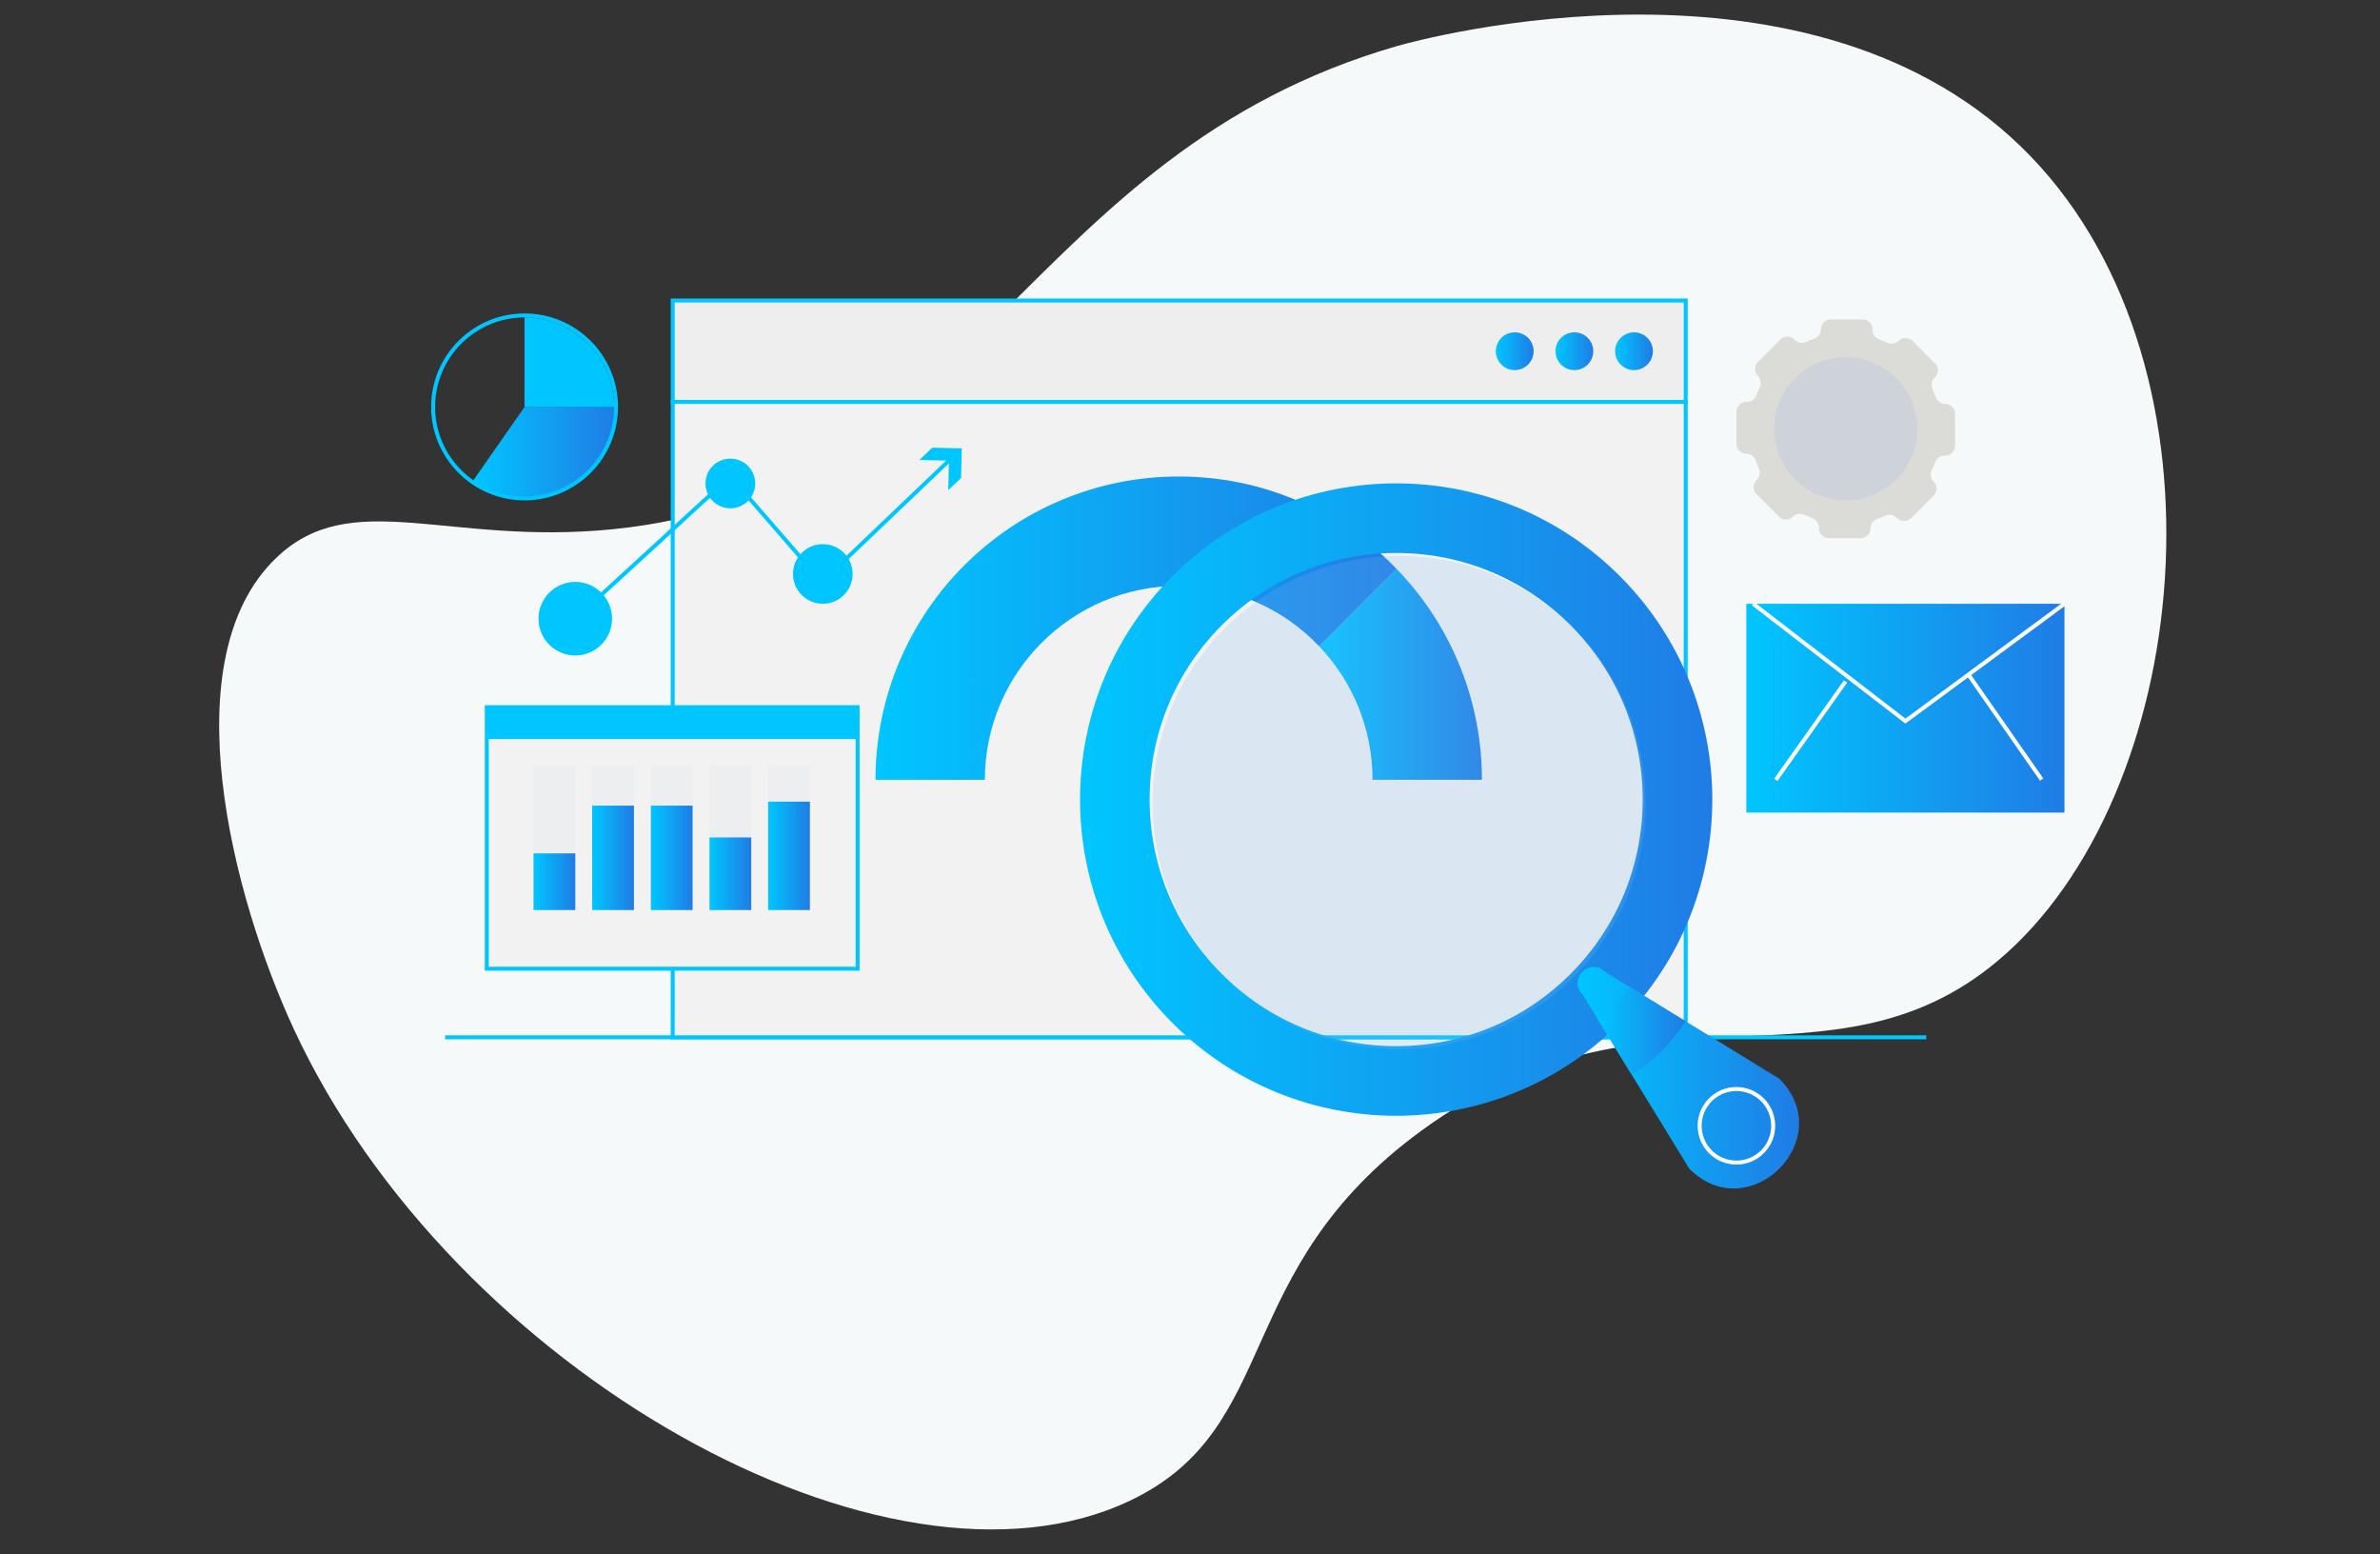 <?xml version="1.0" encoding="utf-8"?>
<!-- Generator: Adobe Illustrator 16.0.0, SVG Export Plug-In . SVG Version: 6.00 Build 0)  -->
<!DOCTYPE svg PUBLIC "-//W3C//DTD SVG 1.1//EN" "http://www.w3.org/Graphics/SVG/1.1/DTD/svg11.dtd">
<svg version="1.1" xmlns="http://www.w3.org/2000/svg" xmlns:xlink="http://www.w3.org/1999/xlink" x="0px" y="0px"
	 width="611.143px" height="399px" viewBox="0 0 611.143 399" enable-background="new 0 0 611.143 399" xml:space="preserve">
<rect x="0" y="0" width="611.143" height="399" fill="#333333" stroke="none"/>
<g id="BG" display="none">
	<rect x="-2374.857" y="-885" display="inline" fill="#F2F2F2" width="4000" height="2000"/>
</g>
<g id="Texts" display="none">
	<g display="inline">
		<path fill="#F1B341" d="M-1750.442,545.479h-226.797c-40.524,0-73.375-32.851-73.375-73.375l0,0
			c0-40.524,32.852-73.376,73.375-73.376h226.797c40.524,0,73.375,32.852,73.375,73.376l0,0
			C-1677.067,512.629-1709.918,545.479-1750.442,545.479z"/>
	</g>
	<g display="inline">
		<path fill="#212D40" d="M-1770.442,527.479h-226.797c-41.562,0-75.375-33.813-75.375-75.375c0-41.563,33.813-75.376,75.375-75.376
			h226.797c41.562,0,75.375,33.813,75.375,75.376C-1695.067,493.666-1728.88,527.479-1770.442,527.479z M-1997.24,380.729
			c-39.356,0-71.375,32.02-71.375,71.376s32.019,71.375,71.375,71.375h226.797c39.356,0,71.375-32.019,71.375-71.375
			s-32.019-71.376-71.375-71.376H-1997.24z"/>
	</g>
	<g display="inline">
		<path fill="#11151C" d="M-1986.652,457.912h10.202c6.001,0,10.002,3.621,10.002,8.502c0,3.7-2.521,7.021-6.282,8.382l7.962,11.122
			h-4.961l-7.422-10.542h-5.441v10.542h-4.061V457.912z M-1976.59,471.854c3.521,0,6.021-2.08,6.021-5.221
			c0-3.221-2.621-4.981-5.961-4.981h-6.061v10.202H-1976.59z"/>
		<path fill="#11151C" d="M-1958.212,457.912h18.264v3.74h-14.203v8.042h11.922v3.821h-11.922v8.621h14.783v3.781h-18.844V457.912z"
			/>
		<path fill="#11151C" d="M-1922.491,457.912h4.721l11.622,28.006h-4.441l-2.681-6.682h-13.743l-2.701,6.682h-4.401
			L-1922.491,457.912z M-1914.629,475.476l-5.501-13.243l-5.521,13.243H-1914.629z"/>
		<path fill="#11151C" d="M-1899.253,457.912h8.442c8.702,0,14.763,5.861,14.763,14.043c0,8.241-6.062,13.963-14.763,13.963h-8.442
			V457.912z M-1890.811,482.097c6.461-0.02,10.622-4.101,10.622-10.142c0-6.021-4.181-10.122-10.622-10.122h-4.341v20.264H-1890.811
			z"/>
		<path fill="#11151C" d="M-1856.654,457.912h6.642l8.562,22.385l8.342-22.385h6.662v28.006h-4.021v-24.065l-1.74,4.861
			l-7.542,19.204h-3.641l-7.521-19.204l-1.7-4.701v23.905h-4.041V457.912z"/>
		<path fill="#11151C" d="M-1819.054,471.895c0-8.001,6.401-14.482,14.243-14.482s14.243,6.521,14.243,14.482
			c0,8.042-6.401,14.523-14.243,14.523S-1819.054,479.957-1819.054,471.895z M-1794.769,471.895c0-5.841-4.421-10.502-10.042-10.502
			s-10.042,4.701-10.042,10.502c0,5.861,4.421,10.543,10.042,10.543S-1794.769,477.716-1794.769,471.895z"/>
		<path fill="#11151C" d="M-1783.174,457.912h10.202c6.001,0,10.002,3.621,10.002,8.502c0,3.7-2.521,7.021-6.282,8.382l7.962,11.122
			h-4.961l-7.422-10.542h-5.441v10.542h-4.061V457.912z M-1773.112,471.854c3.521,0,6.021-2.08,6.021-5.221
			c0-3.221-2.621-4.981-5.961-4.981h-6.061v10.202H-1773.112z"/>
		<path fill="#11151C" d="M-1754.734,457.912h18.264v3.74h-14.203v8.042h11.922v3.821h-11.922v8.621h14.783v3.781h-18.844V457.912z"
			/>
	</g>
	<g display="inline">
		<path fill="#7AB9F1" d="M-1873.778-164.43c0,85.201-60.601,112.201-114.001,112.201c-8.1,0-27.9-2.1-40.201-2.1
			c-13.2,0-37.8,1.2-42.9,2.1c-2.7,0-4.2-2.7-4.2-6.3c0-4.8,3.3-32.1,3.3-51.6v-81.601c0-19.5-2.7-35.4-7.8-44.4
			c0-11.7,40.5-22.5,75.9-22.5C-1945.178-258.631-1873.778-239.431-1873.778-164.43z M-1986.279-220.23v136.802
			c14.1,0,27-31.5,27-68.701C-1959.279-188.13-1970.979-220.23-1986.279-220.23z"/>
		<path fill="#7AB9F1" d="M-1850.684-161.729c-0.6-20.4-3-40.801-9.6-45.9c0-8.7,14.1-19.2,36.9-19.2c24.6,0,44.7,4.2,55.2,9.6
			c-1.5,5.4-3.6,18.3-3.6,33.9v92.101c0,14.7,2.7,28.2,2.7,34.5c0,3.3-4.8,4.2-6.9,4.5c-6,0.9-13.5,3-35.101,3
			c-22.8,0-36-2.1-39.9-3c-1.5-0.3-2.4-1.2-2.4-2.7c0-5.1,2.7-15.9,2.7-29.1V-161.729z M-1815.283-274.831c23.1,0,43.2,4.5,54,12
			l-20.1,22.8c-6,2.7-15.601,3.9-27.601,3.9c-12.6,0-27.9-1.5-43.5-3.9C-1852.484-255.931-1835.684-274.831-1815.283-274.831z"/>
		<path fill="#7AB9F1" d="M-1670.084-89.729h-2.1c-11.1,3.3-16.8,9-16.8,22.2c13.2-6,31.8-14.1,49.5-14.1
			c25.2,0,58.801,12,58.801,41.4c0,40.5-38.101,54-99.601,54c-45,0-76.801-6.3-76.801-23.4c0-12,10.5-23.101,23.4-28.5
			c-12.6-4.2-23.101-12-23.4-25.8c0.9-18.9,17.1-24.3,23.4-27.6c5.1-2.7,9-5.1,14.1-10.8c-16.8-10.2-28.5-26.4-28.5-50.7
			c0-35.4,31.5-73.201,80.701-73.201c16.8,0,33.9,3.6,48,11.1c1.2-4.8,1.8-10.2,1.8-15.9c0-7.8-1.8-15.3-3.6-19.8
			c6.6-2.7,12.6-3.9,17.7-3.9c16.8,0,26.4,12.6,26.4,27.6c0,12.6-12.3,23.4-22.5,27.9c6.9,8.7,11.1,19.2,11.1,31.5
			C-1588.483-120.629-1624.184-89.729-1670.084-89.729z M-1682.084-17.428c17.7,0,33.9-2.7,44.7-6.3c-5.4-7.8-12-9.6-19.5-9.6
			h-48.301c-0.3,0.9-0.3,1.8-0.3,3C-1705.484-22.228-1696.484-17.428-1682.084-17.428z M-1653.884-158.129
			c0-23.701-7.5-36.9-15.6-36.9c-6.9,0-12.6,11.1-12.6,37.2c0,23.4,9,34.5,16.8,34.5
			C-1661.384-123.329-1653.884-131.729-1653.884-158.129z"/>
		<path fill="#7AB9F1" d="M-1565.085-161.729c-0.6-20.4-3-40.801-9.6-45.9c0-8.7,14.1-19.2,36.9-19.2c24.6,0,44.7,4.2,55.2,9.6
			c-1.5,5.4-3.6,18.3-3.6,33.9v92.101c0,14.7,2.7,28.2,2.7,34.5c0,3.3-4.8,4.2-6.9,4.5c-6,0.9-13.5,3-35.101,3
			c-22.8,0-36-2.1-39.9-3c-1.5-0.3-2.4-1.2-2.4-2.7c0-5.1,2.7-15.9,2.7-29.1V-161.729z M-1529.685-274.831c23.1,0,43.2,4.5,54,12
			l-20.1,22.8c-6,2.7-15.601,3.9-27.601,3.9c-12.6,0-27.9-1.5-43.5-3.9C-1566.885-255.931-1550.085-274.831-1529.685-274.831z"/>
		<path fill="#7AB9F1" d="M-1363.185-93.329c0,7.2,4.2,11.1,9.9,11.1c7.5,0,23.1-4.8,29.7-11.1c2.7,1.2,4.5,8.1,4.5,11.7
			c0,19.8-33,35.4-72,35.4c-40.5,0-51-24-51-51v-76.201c0-6.3-2.4-10.8-6-10.8h-23.4c0-8.7,1.8-38.1,13.8-38.1l15.6,4.8
			c0-11.7-4.2-29.1-4.2-34.8c0-12,25.5-20.7,41.4-20.7c22.5,0,45.601,13.2,45.601,20.7c0,5.4-3.9,17.1-3.9,32.1h46.2
			c0,18-13.5,39.901-25.8,39.901l-20.4-6V-93.329z"/>
		<path fill="#7AB9F1" d="M-1136.685-161.129v63.601c0,12.6,4.5,22.8,7.2,23.7c1.5,0.9,2.4,3,2.4,5.1c0,15.6-26.7,22.5-37.5,22.5
			c-24,0-33.3-7.2-40.5-19.2c-7.8,12.3-30.9,19.2-55.501,19.2c-30,0-54-11.1-54-36c0-24.3,18-36.9,36.9-43.2
			c17.7-6,37.201-10.5,62.101-10.5c0-42.601-6.9-62.101-15-62.101c-7.5,0-11.1,7.2-11.1,21.3c0,10.5,2.7,20.7,5.4,25.201
			c-6.9,6.9-25.2,12.6-41.7,12.6c-16.2,0-29.101-10.8-29.101-32.4c0-34.8,43.201-54.901,89.401-54.901
			C-1172.085-226.23-1136.685-207.93-1136.685-161.129z M-1228.186-74.729c4.8,0,10.8-7.5,12.6-14.4v-29.4
			c-11.7,0-22.8,12.3-22.8,23.4C-1238.386-81.929-1233.885-74.729-1228.186-74.729z"/>
		<path fill="#7AB9F1" d="M-1108.788-207.63c0-19.2-4.5-36-8.7-39c0-12,18.6-23.101,43.8-23.101c12.6,0,43.5,7.2,54.301,15.9
			c-5.1,16.2-10.5,42.3-10.5,75.601v74.401c0,19.2,4.8,38.4,4.8,44.701c0,3.6-0.9,6.3-4.2,6.9c-8.1,1.8-18.9,3-38.1,3
			c-19.8,0-35.101-1.5-40.201-3c-2.7-0.9-4.5-2.7-4.5-6.3c0-5.1,3.3-30.3,3.3-47.4V-207.63z"/>
	</g>
	<g display="inline">
		<path fill="#11151C" d="M-2060.507,67.055h19.295v3.154h-19.295v48.311c0,5.811,0.908,9.961,2.727,12.451
			c0.959,1.384,2.221,2.463,3.785,3.237c1.564,0.775,3.255,1.162,5.073,1.162c2.272,0,4.165-0.511,5.68-1.536
			c1.514-1.022,3.18-2.891,4.997-5.603l1.136,1.079c-1.671,3.32-4.014,5.783-7.027,7.388c-3.014,1.604-6.774,2.407-11.28,2.407
			c-5.977,0-10.331-1.273-13.066-3.818c-1.47-1.328-2.431-2.918-2.887-4.773c-0.456-1.853-0.684-5.188-0.684-10.002V70.209h-8.128
			v-1.328c3.292-1.162,6.333-3.403,9.123-6.724c1.681-2.047,3.031-4.081,4.051-6.101c1.02-2.02,1.988-4.634,2.907-7.844l0.764-2.739
			h2.83V67.055z"/>
		<path fill="#11151C" d="M-2018.119,78.582c1.823-3.483,3.874-6.11,6.153-7.879c4.203-3.262,8.989-4.894,14.357-4.894
			c3.291,0,5.798,0.803,7.52,2.406c1.569,1.437,2.355,3.207,2.355,5.308c0,1.548-0.469,2.821-1.405,3.816
			c-0.938,0.996-2.14,1.492-3.608,1.492c-1.722,0-3.216-0.772-4.482-2.321l-2.354-2.818c-1.875-2.156-4.077-3.233-6.609-3.233
			c-3.445,0-6.128,2.432-8.052,7.296c-1.925,4.863-2.887,11.634-2.887,20.311v15.503l0.076,6.301c0,3.759,0.202,6.509,0.607,8.249
			c0.405,1.74,1.189,3.192,2.355,4.352c1.417,1.493,4.026,2.626,7.824,3.399v1.743h-33.576v-1.743
			c3.039-0.439,5.216-1.059,6.533-1.857c1.316-0.799,2.38-2.162,3.19-4.089c0.557-1.267,0.95-3.18,1.177-5.739
			c0.228-2.561,0.342-6.264,0.342-11.109V92.674c0-5.67-0.127-9.647-0.379-11.934c-0.254-2.285-0.811-4.143-1.671-5.574
			c-0.862-1.541-1.899-2.656-3.115-3.345c-1.215-0.688-2.962-1.114-5.241-1.28v-1.743l19.583-2.988
			C-2018.555,70.777-2018.119,75.035-2018.119,78.582z"/>
		<path fill="#11151C" d="M-1920.734,129.56l1.291,0.83c-1.823,5.811-6.001,8.716-12.534,8.716c-3.601,0-6.594-0.969-8.977-2.905
			c-1.573-1.272-3.195-3.486-4.869-6.641c-3.399,3.32-5.961,5.507-7.684,6.558c-3.297,1.992-7.126,2.988-11.487,2.988
			c-5.58,0-10.005-1.467-13.276-4.399s-4.907-6.89-4.907-11.87c0-4.593,1.341-8.438,4.026-11.538
			c1.52-1.715,3.267-3.084,5.242-4.108c1.975-1.023,4.835-2.062,8.584-3.113c4.406-1.217,7.659-2.241,9.761-3.071
			c2.101-0.83,3.861-1.826,5.279-2.988c1.621-1.272,2.735-2.767,3.343-4.482c0.607-1.715,0.912-4.095,0.912-7.139
			c0-6.475-1.115-11.206-3.343-14.194c-1.014-1.383-2.317-2.49-3.912-3.32s-3.254-1.245-4.976-1.245
			c-2.077,0-3.925,0.581-5.545,1.743c-1.621,1.162-2.836,2.768-3.646,4.814l-1.899,4.814c-1.014,2.602-2.836,3.901-5.469,3.901
			c-1.722,0-3.166-0.622-4.33-1.868c-1.166-1.244-1.747-2.808-1.747-4.689c0-2.822,1.826-5.201,5.479-7.139
			c1.978-0.996,4.425-1.812,7.342-2.449c2.917-0.636,5.77-0.955,8.559-0.955c3.146,0,6.417,0.443,9.816,1.328
			c3.398,0.886,6.238,2.021,8.522,3.403c3.296,2.048,5.351,4.704,6.163,7.969c0.406,1.66,0.609,4.455,0.609,8.384v30.713
			c0,5.202,0.202,8.744,0.608,10.625c0.86,3.93,2.937,5.894,6.229,5.894c1.569,0,2.798-0.304,3.684-0.913
			C-1923.001,132.604-1921.95,131.386-1920.734,129.56z M-1945.878,96.854c-2.727,2.49-5.73,4.677-9.011,6.558
			c-3.686,2.158-6.235,3.791-7.649,4.897c-1.414,1.107-2.7,2.436-3.861,3.984c-2.374,3.21-3.56,6.945-3.56,11.206
			c0,3.652,0.921,6.669,2.763,9.048c1.842,2.38,4.178,3.569,7.005,3.569c2.474,0,4.808-0.843,7.004-2.531
			c2.196-1.688,3.849-3.943,4.96-6.766c1.564-3.707,2.348-9.075,2.348-16.104V96.854z"/>
		<path fill="#11151C" d="M-1896.653,70.209v43.358l0.076,6.301c0,3.759,0.202,6.509,0.607,8.249
			c0.405,1.74,1.189,3.192,2.355,4.352c1.417,1.493,4.026,2.626,7.824,3.399v1.743h-33.576v-1.743
			c3.039-0.441,5.216-1.063,6.533-1.865c1.316-0.802,2.38-2.168,3.19-4.104c0.557-1.271,0.95-3.19,1.177-5.762
			c0.228-2.57,0.342-6.287,0.342-11.151V70.209h-11.015v-3.154h11.015V46.801c0-4.869,0.574-8.716,1.72-11.538
			s3.199-5.423,6.156-7.803c2.649-2.103,5.885-3.749,9.709-4.939c3.823-1.189,7.862-1.785,12.116-1.785
			c3.95,0,7.114,0.747,9.495,2.241c2.38,1.494,3.57,3.486,3.57,5.977c0,1.66-0.494,3.044-1.481,4.15
			c-0.988,1.107-2.191,1.66-3.608,1.66c-1.367,0-2.558-0.401-3.57-1.204c-1.014-0.802-2.026-2.117-3.039-3.943
			c-1.418-2.545-2.583-4.219-3.494-5.022c-0.912-0.802-2.153-1.204-3.722-1.204c-1.925,0-3.749,0.429-5.47,1.287
			c-1.722,0.858-3.064,1.979-4.026,3.362c-1.063,1.55-1.798,3.583-2.203,6.101c-0.406,2.519-0.607,6.157-0.607,10.916v21.997h14.965
			v3.154H-1896.653z"/>
		<path fill="#11151C" d="M-1853.126,70.209v43.358l0.076,6.301c0,3.759,0.202,6.509,0.607,8.249
			c0.405,1.74,1.189,3.192,2.355,4.352c1.417,1.493,4.026,2.626,7.824,3.399v1.743h-33.576v-1.743
			c3.039-0.441,5.216-1.063,6.533-1.865c1.316-0.802,2.38-2.168,3.19-4.104c0.557-1.271,0.95-3.19,1.177-5.762
			c0.228-2.57,0.342-6.287,0.342-11.151V70.209h-11.015v-3.154h11.015V46.801c0-4.869,0.574-8.716,1.72-11.538
			s3.199-5.423,6.156-7.803c2.649-2.103,5.885-3.749,9.709-4.939c3.823-1.189,7.862-1.785,12.116-1.785
			c3.95,0,7.114,0.747,9.495,2.241c2.38,1.494,3.57,3.486,3.57,5.977c0,1.66-0.494,3.044-1.481,4.15
			c-0.988,1.107-2.191,1.66-3.608,1.66c-1.367,0-2.558-0.401-3.57-1.204c-1.014-0.802-2.026-2.117-3.039-3.943
			c-1.418-2.545-2.583-4.219-3.494-5.022c-0.912-0.802-2.153-1.204-3.722-1.204c-1.925,0-3.749,0.429-5.47,1.287
			c-1.722,0.858-3.064,1.979-4.026,3.362c-1.063,1.55-1.798,3.583-2.203,6.101c-0.406,2.519-0.607,6.157-0.607,10.916v21.997h14.965
			v3.154H-1853.126z"/>
		<path fill="#11151C" d="M-1831.477,68.798l21.877-2.988v47.809l0.076,6.286c0,3.75,0.202,6.493,0.607,8.229
			c0.405,1.738,1.189,3.186,2.355,4.343c1.417,1.489,4.026,2.62,7.824,3.392v1.743h-33.576v-1.743
			c3.039-0.439,5.216-1.059,6.533-1.857c1.316-0.799,2.38-2.162,3.19-4.089c0.557-1.267,0.95-3.18,1.177-5.739
			c0.228-2.561,0.342-6.264,0.342-11.109V92.674c0-5.67-0.127-9.647-0.379-11.934c-0.254-2.285-0.811-4.143-1.671-5.574
			c-0.862-1.541-1.899-2.656-3.115-3.345c-1.215-0.688-2.962-1.114-5.241-1.28V68.798z M-1815.638,36.01
			c-1.987,0-3.628-0.691-4.927-2.075c-1.299-1.383-1.948-3.126-1.948-5.229c0-2.047,0.661-3.777,1.985-5.188
			c1.324-1.411,2.953-2.117,4.889-2.117c1.935,0,3.564,0.706,4.889,2.117c1.323,1.411,1.985,3.141,1.985,5.188
			c0,2.104-0.649,3.847-1.948,5.229C-1812.01,35.318-1813.652,36.01-1815.638,36.01z"/>
		<path fill="#11151C" d="M-1737.813,121.923l1.519,0.581c-1.773,5.866-4.482,10.1-8.128,12.7c-3.646,2.601-8.66,3.901-15.041,3.901
			c-10.23,0-18.257-3.32-24.081-9.961c-5.672-6.529-8.508-14.775-8.508-24.736c0-4.869,0.785-9.684,2.355-14.443
			c1.569-4.759,3.722-8.826,6.457-12.202c3.088-3.873,6.875-6.834,11.356-8.882c4.482-2.047,9.381-3.071,14.699-3.071
			c7.343,0,13.091,1.799,17.244,5.396c2.532,2.214,3.798,4.648,3.798,7.305c0,1.771-0.532,3.252-1.595,4.441
			c-1.063,1.19-2.355,1.784-3.874,1.784c-3.292,0-5.724-2.628-7.292-7.886c-0.708-2.435-1.276-4.095-1.706-4.98
			c-0.43-0.885-1.048-1.66-1.855-2.324c-1.566-1.272-3.486-1.909-5.759-1.909c-2.981,0-5.734,0.913-8.259,2.739
			c-2.223,1.605-4.104,3.611-5.645,6.018c-1.541,2.408-2.893,5.438-4.055,9.09c-1.769,5.59-2.651,11.068-2.651,16.436
			c0,4.926,0.808,9.74,2.426,14.443c1.617,4.704,3.816,8.633,6.597,11.787c4.347,4.98,9.453,7.471,15.316,7.471
			c4.852,0,8.871-1.688,12.056-5.063C-1740.822,128.785-1739.28,125.907-1737.813,121.923z"/>
		<path fill="#11151C" d="M-1625.994,129.56l1.291,0.83c-1.823,5.811-6.001,8.716-12.534,8.716c-3.601,0-6.594-0.969-8.977-2.905
			c-1.573-1.272-3.195-3.486-4.869-6.641c-3.399,3.32-5.961,5.507-7.684,6.558c-3.297,1.992-7.126,2.988-11.487,2.988
			c-5.58,0-10.005-1.467-13.276-4.399s-4.907-6.89-4.907-11.87c0-4.593,1.341-8.438,4.026-11.538
			c1.52-1.715,3.267-3.084,5.242-4.108c1.975-1.023,4.835-2.062,8.584-3.113c4.406-1.217,7.659-2.241,9.761-3.071
			c2.101-0.83,3.861-1.826,5.279-2.988c1.621-1.272,2.735-2.767,3.343-4.482c0.607-1.715,0.912-4.095,0.912-7.139
			c0-6.475-1.115-11.206-3.343-14.194c-1.014-1.383-2.317-2.49-3.912-3.32s-3.254-1.245-4.976-1.245
			c-2.077,0-3.925,0.581-5.545,1.743c-1.621,1.162-2.836,2.768-3.646,4.814l-1.899,4.814c-1.014,2.602-2.836,3.901-5.469,3.901
			c-1.722,0-3.166-0.622-4.33-1.868c-1.166-1.244-1.747-2.808-1.747-4.689c0-2.822,1.826-5.201,5.479-7.139
			c1.978-0.996,4.425-1.812,7.342-2.449c2.917-0.636,5.77-0.955,8.559-0.955c3.146,0,6.417,0.443,9.816,1.328
			c3.398,0.886,6.238,2.021,8.522,3.403c3.296,2.048,5.351,4.704,6.163,7.969c0.406,1.66,0.609,4.455,0.609,8.384v30.713
			c0,5.202,0.202,8.744,0.608,10.625c0.86,3.93,2.937,5.894,6.229,5.894c1.569,0,2.798-0.304,3.684-0.913
			C-1628.261,132.604-1627.21,131.386-1625.994,129.56z M-1651.138,96.854c-2.727,2.49-5.73,4.677-9.011,6.558
			c-3.686,2.158-6.235,3.791-7.649,4.897c-1.414,1.107-2.7,2.436-3.861,3.984c-2.374,3.21-3.56,6.945-3.56,11.206
			c0,3.652,0.921,6.669,2.763,9.048c1.842,2.38,4.178,3.569,7.005,3.569c2.474,0,4.808-0.843,7.004-2.531
			c2.196-1.688,3.849-3.943,4.96-6.766c1.564-3.707,2.348-9.075,2.348-16.104V96.854z"/>
		<path fill="#11151C" d="M-1602.985,65.81c0.713,3.227,1.071,6.232,1.071,9.013v1.335c6.279-6.897,13.75-10.348,22.409-10.348
			c6.482,0,11.699,1.659,15.649,4.974c3.899,3.262,5.849,7.905,5.849,13.929v35.154c0,3.759,0.202,6.508,0.607,8.249
			c0.405,1.741,1.189,3.193,2.355,4.353c1.417,1.493,4.026,2.626,7.824,3.399v1.743h-33.576v-1.743
			c3.039-0.441,5.215-1.063,6.533-1.865c1.316-0.802,2.38-2.168,3.19-4.104c0.557-1.271,0.95-3.19,1.177-5.762
			c0.228-2.57,0.342-6.259,0.342-11.068V95.494c0-6.024-0.189-10.446-0.568-13.265c-0.38-2.818-1.099-5.084-2.16-6.799
			c-1.162-1.934-2.83-3.439-5.002-4.518c-2.172-1.078-4.572-1.617-7.199-1.617c-2.83,0-5.47,0.608-7.92,1.824
			c-2.451,1.216-4.383,2.874-5.797,4.974c-1.517,2.211-2.515,4.712-2.995,7.503s-0.719,7.42-0.719,13.887v16.249l0.076,6.135
			c0,3.759,0.202,6.51,0.607,8.25c0.405,1.74,1.189,3.192,2.355,4.352c1.417,1.493,4.026,2.626,7.824,3.399v1.743h-33.576v-1.743
			c3.039-0.439,5.216-1.059,6.533-1.857c1.316-0.799,2.38-2.162,3.19-4.089c0.557-1.267,0.95-3.18,1.177-5.739
			c0.228-2.561,0.342-6.264,0.342-11.109V92.674c0-5.67-0.127-9.647-0.379-11.934c-0.254-2.285-0.811-4.143-1.671-5.574
			c-0.862-1.541-1.899-2.656-3.115-3.345c-1.215-0.688-2.962-1.114-5.241-1.28v-1.743L-1602.985,65.81z"/>
		<path fill="#11151C" d="M-1478.625,129.56l1.291,0.83c-1.823,5.811-6.001,8.716-12.534,8.716c-3.601,0-6.594-0.969-8.977-2.905
			c-1.573-1.272-3.195-3.486-4.869-6.641c-3.399,3.32-5.961,5.507-7.684,6.558c-3.297,1.992-7.126,2.988-11.487,2.988
			c-5.58,0-10.005-1.467-13.276-4.399s-4.907-6.89-4.907-11.87c0-4.593,1.341-8.438,4.026-11.538
			c1.52-1.715,3.267-3.084,5.242-4.108c1.975-1.023,4.835-2.062,8.584-3.113c4.406-1.217,7.659-2.241,9.761-3.071
			c2.101-0.83,3.861-1.826,5.279-2.988c1.621-1.272,2.735-2.767,3.343-4.482c0.607-1.715,0.912-4.095,0.912-7.139
			c0-6.475-1.115-11.206-3.343-14.194c-1.014-1.383-2.317-2.49-3.912-3.32s-3.254-1.245-4.976-1.245
			c-2.077,0-3.925,0.581-5.545,1.743c-1.621,1.162-2.836,2.768-3.646,4.814l-1.899,4.814c-1.014,2.602-2.836,3.901-5.469,3.901
			c-1.722,0-3.166-0.622-4.33-1.868c-1.166-1.244-1.747-2.808-1.747-4.689c0-2.822,1.826-5.201,5.479-7.139
			c1.978-0.996,4.425-1.812,7.342-2.449c2.917-0.636,5.77-0.955,8.559-0.955c3.146,0,6.417,0.443,9.816,1.328
			c3.398,0.886,6.238,2.021,8.522,3.403c3.296,2.048,5.351,4.704,6.163,7.969c0.406,1.66,0.609,4.455,0.609,8.384v30.713
			c0,5.202,0.202,8.744,0.608,10.625c0.86,3.93,2.937,5.894,6.229,5.894c1.569,0,2.798-0.304,3.684-0.913
			C-1480.892,132.604-1479.84,131.386-1478.625,129.56z M-1503.769,96.854c-2.727,2.49-5.73,4.677-9.011,6.558
			c-3.686,2.158-6.235,3.791-7.649,4.897c-1.414,1.107-2.7,2.436-3.861,3.984c-2.374,3.21-3.56,6.945-3.56,11.206
			c0,3.652,0.921,6.669,2.763,9.048c1.842,2.38,4.178,3.569,7.005,3.569c2.474,0,4.808-0.843,7.004-2.531
			c2.196-1.688,3.849-3.943,4.96-6.766c1.564-3.707,2.348-9.075,2.348-16.104V96.854z"/>
		<path fill="#11151C" d="M-1476.422,23.974l21.877-2.988v92.569l0.076,6.305c0,3.762,0.202,6.512,0.607,8.254
			c0.405,1.742,1.189,3.193,2.355,4.354c1.417,1.494,4.026,2.627,7.824,3.4v1.743h-33.576v-1.743
			c3.039-0.441,5.216-1.063,6.533-1.864c1.316-0.801,2.38-2.168,3.19-4.104c0.557-1.271,0.95-3.19,1.177-5.76
			c0.228-2.569,0.342-6.285,0.342-11.147V47.929c0-5.635-0.127-9.613-0.379-11.935c-0.254-2.32-0.811-4.198-1.671-5.635
			c-0.862-1.547-1.899-2.652-3.115-3.315c-1.215-0.663-2.962-1.078-5.241-1.244V23.974z"/>
		<path fill="#11151C" d="M-1441.858,67.055h29.474v1.826c-2.077,0.332-3.57,0.773-4.482,1.326
			c-1.975,1.216-2.962,3.094-2.962,5.637c0,2.209,1.033,6.161,3.099,11.852l12.701,35.556l11.091-29.921
			c2.734-7.459,4.102-12.734,4.102-15.829c0-2.487-0.634-4.462-1.899-5.926c-1.266-1.464-3.114-2.362-5.545-2.694v-1.826h21.726
			v1.826c-2.178,0.664-3.787,1.356-4.824,2.075c-1.039,0.72-2.039,1.854-3,3.403c-1.47,2.436-3.798,7.886-6.989,16.353
			l-22.03,58.438c-2.634,6.973-4.761,11.51-6.381,13.613c-2.734,3.486-6.204,5.229-10.407,5.229c-2.685,0-4.85-0.568-6.495-1.701
			c-1.646-1.136-2.469-2.615-2.469-4.441c0-1.439,0.479-2.588,1.438-3.445c0.959-0.858,2.222-1.286,3.788-1.286
			c1.313,0,2.827,0.387,4.545,1.162c1.666,0.719,2.739,1.162,3.219,1.328s1.048,0.249,1.705,0.249c3.131,0,5.681-2.584,7.649-7.751
			l2.349-6.336c1.009-2.666,1.515-4.722,1.515-6.167c0-2.044-0.959-5.609-2.876-10.695l-15.744-41.373l-2.271-5.969
			c-1.367-3.538-2.431-6.053-3.19-7.545c-0.76-1.492-1.52-2.569-2.279-3.233c-1.267-1.049-2.786-1.685-4.558-1.907V67.055z"/>
		<path fill="#11151C" d="M-1354.88,67.055h19.295v3.154h-19.295v48.311c0,5.811,0.908,9.961,2.727,12.451
			c0.959,1.384,2.221,2.463,3.785,3.237c1.564,0.775,3.255,1.162,5.073,1.162c2.272,0,4.165-0.511,5.68-1.536
			c1.514-1.022,3.18-2.891,4.997-5.603l1.136,1.079c-1.671,3.32-4.014,5.783-7.027,7.388c-3.014,1.604-6.774,2.407-11.28,2.407
			c-5.977,0-10.331-1.273-13.066-3.818c-1.47-1.328-2.431-2.918-2.887-4.773c-0.456-1.853-0.684-5.188-0.684-10.002V70.209h-8.128
			v-1.328c3.292-1.162,6.333-3.403,9.123-6.724c1.681-2.047,3.031-4.081,4.051-6.101c1.02-2.02,1.988-4.634,2.907-7.844l0.764-2.739
			h2.83V67.055z"/>
		<path fill="#11151C" d="M-1333.382,68.798l21.877-2.988v47.809l0.076,6.286c0,3.75,0.202,6.493,0.607,8.229
			c0.405,1.738,1.189,3.186,2.355,4.343c1.417,1.489,4.026,2.62,7.824,3.392v1.743h-33.576v-1.743
			c3.039-0.439,5.216-1.059,6.533-1.857c1.316-0.799,2.38-2.162,3.19-4.089c0.557-1.267,0.95-3.18,1.177-5.739
			c0.228-2.561,0.342-6.264,0.342-11.109V92.674c0-5.67-0.127-9.647-0.379-11.934c-0.254-2.285-0.811-4.143-1.671-5.574
			c-0.862-1.541-1.899-2.656-3.115-3.345c-1.215-0.688-2.962-1.114-5.241-1.28V68.798z M-1317.543,36.01
			c-1.987,0-3.628-0.691-4.927-2.075c-1.299-1.383-1.948-3.126-1.948-5.229c0-2.047,0.661-3.777,1.985-5.188
			c1.324-1.411,2.953-2.117,4.889-2.117c1.935,0,3.564,0.706,4.889,2.117c1.323,1.411,1.985,3.141,1.985,5.188
			c0,2.104-0.649,3.847-1.948,5.229C-1313.915,35.318-1315.558,36.01-1317.543,36.01z"/>
		<path fill="#11151C" d="M-1239.719,121.923l1.519,0.581c-1.773,5.866-4.482,10.1-8.128,12.7c-3.646,2.601-8.66,3.901-15.041,3.901
			c-10.23,0-18.257-3.32-24.081-9.961c-5.672-6.529-8.508-14.775-8.508-24.736c0-4.869,0.785-9.684,2.355-14.443
			c1.569-4.759,3.722-8.826,6.457-12.202c3.088-3.873,6.875-6.834,11.356-8.882c4.482-2.047,9.381-3.071,14.699-3.071
			c7.343,0,13.091,1.799,17.244,5.396c2.532,2.214,3.798,4.648,3.798,7.305c0,1.771-0.532,3.252-1.595,4.441
			c-1.063,1.19-2.355,1.784-3.874,1.784c-3.292,0-5.724-2.628-7.292-7.886c-0.708-2.435-1.276-4.095-1.706-4.98
			c-0.43-0.885-1.048-1.66-1.855-2.324c-1.566-1.272-3.486-1.909-5.759-1.909c-2.981,0-5.734,0.913-8.259,2.739
			c-2.223,1.605-4.104,3.611-5.645,6.018c-1.541,2.408-2.893,5.438-4.055,9.09c-1.769,5.59-2.651,11.068-2.651,16.436
			c0,4.926,0.808,9.74,2.426,14.443c1.617,4.704,3.816,8.633,6.597,11.787c4.347,4.98,9.453,7.471,15.316,7.471
			c4.852,0,8.871-1.688,12.056-5.063C-1242.728,128.785-1241.186,125.907-1239.719,121.923z"/>
		<path fill="#11151C" d="M-1226.577,137.611V114.12h1.215c1.415,5.756,3.182,10.349,5.305,13.779c3.89,6.254,8.437,9.38,13.64,9.38
			c3.182,0,5.936-1.051,8.26-3.154c2.526-2.324,3.789-5.616,3.789-9.878c0-3.486-0.909-6.529-2.728-9.131
			c-1.011-1.383-2.287-2.656-3.828-3.818s-4.13-2.794-7.768-4.897c-6.367-3.707-10.61-6.807-12.731-9.297
			c-3.031-3.541-4.547-7.637-4.547-12.285c0-4.98,1.519-9.269,4.558-12.866c3.494-4.095,8.128-6.143,13.901-6.143
			c2.583,0,4.987,0.498,7.217,1.494l2.583,1.245c0.81,0.332,1.52,0.498,2.127,0.498c0.961,0,1.873-0.83,2.735-2.49h1.519
			l0.836,18.843h-1.595c-0.556-2.656-1.149-4.786-1.781-6.392c-0.631-1.604-1.527-3.154-2.688-4.648
			c-1.565-2.103-3.384-3.749-5.454-4.939c-2.07-1.189-4.115-1.785-6.135-1.785c-2.829,0-5.24,1.121-7.234,3.362
			s-2.991,4.995-2.991,8.259c0,2.712,0.896,5.161,2.691,7.347c1.793,2.187,4.56,4.191,8.299,6.018l8.033,3.984
			c4.8,2.38,8.388,5.341,10.763,8.882c2.374,3.542,3.562,7.72,3.562,12.534c0,5.811-1.722,10.625-5.166,14.443
			c-3.95,4.428-9.015,6.641-15.193,6.641c-3.342,0-6.736-0.72-10.179-2.158c-2.229-0.94-3.57-1.479-4.026-1.619
			c-0.456-0.137-1.039-0.207-1.747-0.207c-1.773,0-3.115,0.83-4.026,2.49H-1226.577z"/>
	</g>
	<g display="inline">
		<path d="M-2047.995,233.075l-2.399,3.479h-18.797v-1.2h2.399v-25.596h-5.159c-2.319,0-4.239,1.04-4.239,3.479
			c0,1.68,0.92,3.2,2.399,3.2c0.52,0,0.76-0.24,0.76-0.641c0-0.52-0.64-0.6-0.64-1.52c0-1,0.8-1.76,1.92-1.76
			c1.319,0,2.12,0.84,2.12,2.16c0,1.64-1.16,2.999-3.64,2.999c-2.68,0-4.199-1.92-4.199-4.399c0-3.199,2.56-4.719,5.519-4.719
			h10.598v1.199h-2.399v25.596h12.798l2.04-2.919L-2047.995,233.075z"/>
		<path d="M-2047.271,226.316c0-6.839,5.04-10.918,11.479-10.918c6.399,0,11.398,4.079,11.398,10.918
			c0,6.879-4.999,10.958-11.398,10.958C-2042.231,237.274-2047.271,233.195-2047.271,226.316z M-2027.434,226.316
			c0-6.319-3.64-9.639-8.358-9.639c-4.719,0-8.439,3.319-8.439,9.639c0,6.239,3.72,9.679,8.439,9.679
			C-2031.073,235.995-2027.434,232.556-2027.434,226.316z"/>
		<path d="M-2005.473,218.198c0,1.56-0.959,2.319-2.2,2.319c-1.16,0-2-0.68-2-1.8c0-1,0.6-1.08,0.6-1.439c0-0.28-0.2-0.36-0.64-0.36
			c-2.12,0-4.439,1.8-6.279,5.839v12.598h2.799v1.2h-8.079v-1.2h2.4v-18.036h-2.4v-1.2h5.279v4.52
			c2.16-4.04,4.879-5.159,6.959-5.159C-2006.553,215.479-2005.473,216.638-2005.473,218.198z"/>
		<path d="M-1984.274,231.596l1,0.64c-2.08,3.239-5.439,5.039-9.758,5.039c-6.479,0-11.438-3.839-11.438-10.878
			c0-6.919,4.879-10.998,11.238-10.998c5.519,0,9.438,3.079,9.958,8.479h-17.997c-0.12,0.68-0.16,1.439-0.16,2.239
			c0,6.639,3.64,9.839,8.839,9.839C-1988.994,235.955-1986.034,234.515-1984.274,231.596z M-2001.032,222.677h14.598
			c-0.56-4.479-3.359-5.999-6.799-5.999C-1996.992,216.678-1999.952,218.718-2001.032,222.677z"/>
		<path d="M-1940.478,235.155c-0.48,1.159-1.4,1.68-2.959,1.68c-2.32,0-3.759-1.2-3.759-3.399v-10.318
			c0-4.199-1.56-6.239-4.879-6.239c-2.6,0-4.839,0.92-7.559,4.199v14.277h2.399v1.2h-7.679v-1.2h2.399v-13.197
			c0-3.279-1.24-5.279-4.599-5.279c-2.359,0-4.959,0.92-7.999,4.68v13.797h2.399v1.2h-7.679v-1.2h2.4v-18.036h-2.4v-1.2h5.279v3.919
			c2.919-3.319,5.519-4.519,8.758-4.519c3.64,0,5.439,1.64,6.519,4.359c2.839-3.32,5.319-4.359,8.438-4.359
			c4.639,0,7.079,2.759,7.079,8.118v10.278c0,1.2,0.68,1.56,1.479,1.56c0.52,0,1.04-0.12,1.32-0.8L-1940.478,235.155z"/>
		<path d="M-1929.512,235.354h2.4v-18.036h-2.4v-1.2h5.279v19.236h2.399v1.2h-7.679V235.354z M-1927.672,210.039
			c0-1.12,0.88-1.88,2-1.88c1.16,0,2,0.76,2,1.88c0,1.16-0.84,1.92-2,1.92C-1926.792,211.959-1927.672,211.199-1927.672,210.039z"/>
		<path d="M-1896.996,226.236c0,7.438-4.159,10.958-9.958,10.958c-2.72,0-4.839-0.8-6.479-1.8v8.959h2.6v1.199h-7.879v-1.199h2.4
			v-27.035h-2.4v-1.2h5.279v2.319c1.44-1.76,3.719-2.919,6.839-2.919C-1901.035,215.519-1896.996,218.998-1896.996,226.236z
			 M-1900.035,226.276c0-7.039-3.16-9.358-7.239-9.358c-2.64,0-4.799,1.24-6.159,3.039v9.519c0,4.159,1.8,6.399,6.119,6.399
			C-1903.195,235.875-1900.035,233.436-1900.035,226.276z"/>
		<path d="M-1894.432,232.035c0-1.439,0.76-2.279,2.12-2.279c1.24,0,1.92,0.72,1.92,1.8c0,1.359-1,1.159-1,2.039
			c0,1.601,3.08,2.4,5.919,2.4c3.719,0,6.679-1.4,6.679-4.6c0-2.999-2.52-3.64-7.519-4.879c-4.279-1.08-7.159-2.359-7.159-5.799
			c0-3.68,3.319-5.319,7.798-5.319c4.12,0,8.319,1.439,8.319,4.52c0,1.239-0.68,1.999-1.88,1.999c-1.08,0-1.879-0.6-1.879-1.64
			c0-1.08,0.84-1.04,0.84-1.8c0-1.319-2.959-1.8-5.239-1.8c-3.279,0-5.679,0.96-5.679,3.16c0,2.6,3.32,3.359,6.679,4.119
			c4.839,1.119,8.079,2.239,8.079,6.358c0,4.64-3.799,6.959-8.838,6.959C-1889.313,237.274-1894.432,235.835-1894.432,232.035z"/>
		<path d="M-1850.036,235.354v1.2h-5.319v-3.56c-2.64,3.12-5.119,4.199-8.398,4.199c-4.839,0-7.159-2.56-7.159-8.118v-11.758h-2.8
			v-1.2h5.679v13.277c0,4.359,1.4,6.439,5.119,6.439c2.799,0,5.119-1.24,7.559-4.279v-14.237h-2.799v-1.2h5.719v19.236H-1850.036z"
			/>
		<path d="M-1807,235.155c-0.48,1.159-1.4,1.68-2.959,1.68c-2.32,0-3.759-1.2-3.759-3.399v-10.318c0-4.199-1.56-6.239-4.879-6.239
			c-2.6,0-4.839,0.92-7.559,4.199v14.277h2.399v1.2h-7.679v-1.2h2.399v-13.197c0-3.279-1.24-5.279-4.599-5.279
			c-2.359,0-4.959,0.92-7.999,4.68v13.797h2.399v1.2h-7.679v-1.2h2.4v-18.036h-2.4v-1.2h5.279v3.919
			c2.919-3.319,5.519-4.519,8.758-4.519c3.64,0,5.439,1.64,6.519,4.359c2.84-3.32,5.319-4.359,8.438-4.359
			c4.64,0,7.079,2.759,7.079,8.118v10.278c0,1.2,0.68,1.56,1.479,1.56c0.52,0,1.04-0.12,1.32-0.8L-1807,235.155z"/>
		<path d="M-1772.718,235.155c-0.48,1.159-1.4,1.68-2.959,1.68c-2.16,0-3.52-1.04-3.72-2.92c-1.28,2.2-3.759,3.199-6.799,3.199
			c-5.639,0-9.678-3.399-9.678-10.798c0-7.438,4.199-10.918,9.598-10.918c3.16,0,5.399,1.199,6.839,2.999v-9.838h-2.399v-1.2h5.279
			v26.556c0,1.2,0.68,1.56,1.479,1.56c0.52,0,1.04-0.12,1.32-0.8L-1772.718,235.155z M-1779.438,229.756v-9.998
			c-1.319-1.76-3.519-2.92-6.159-2.92c-3.959,0-7.239,2.279-7.239,9.479c0,7.079,3.08,9.358,7.319,9.358
			C-1781.877,235.675-1779.438,233.795-1779.438,229.756z"/>
		<path d="M-1771.035,226.316c0-6.839,5.04-10.918,11.479-10.918c6.399,0,11.398,4.079,11.398,10.918
			c0,6.879-4.999,10.958-11.398,10.958C-1765.996,237.274-1771.035,233.195-1771.035,226.316z M-1751.198,226.316
			c0-6.319-3.64-9.639-8.358-9.639c-4.719,0-8.439,3.319-8.439,9.639c0,6.239,3.72,9.679,8.439,9.679
			C-1754.838,235.995-1751.198,232.556-1751.198,226.316z"/>
		<path d="M-1745.036,235.354h2.4V208.56h-2.4v-1.2h5.279v27.995h2.399v1.2h-7.679V235.354z"/>
		<path d="M-1734.276,226.316c0-6.839,5.04-10.918,11.479-10.918c6.399,0,11.398,4.079,11.398,10.918
			c0,6.879-4.999,10.958-11.398,10.958C-1729.236,237.274-1734.276,233.195-1734.276,226.316z M-1714.439,226.316
			c0-6.319-3.64-9.639-8.358-9.639c-4.719,0-8.439,3.319-8.439,9.639c0,6.239,3.72,9.679,8.439,9.679
			C-1718.079,235.995-1714.439,232.556-1714.439,226.316z"/>
		<path d="M-1692.479,218.198c0,1.56-0.959,2.319-2.2,2.319c-1.16,0-2-0.68-2-1.8c0-1,0.6-1.08,0.6-1.439c0-0.28-0.2-0.36-0.64-0.36
			c-2.12,0-4.439,1.8-6.279,5.839v12.598h2.799v1.2h-8.079v-1.2h2.4v-18.036h-2.4v-1.2h5.279v4.52
			c2.16-4.04,4.879-5.159,6.959-5.159C-1693.559,215.479-1692.479,216.638-1692.479,218.198z"/>
		<path d="M-1681.998,232.035c0-1.439,0.76-2.279,2.12-2.279c1.24,0,1.92,0.72,1.92,1.8c0,1.359-1,1.159-1,2.039
			c0,1.601,3.08,2.4,5.919,2.4c3.719,0,6.679-1.4,6.679-4.6c0-2.999-2.52-3.64-7.519-4.879c-4.279-1.08-7.159-2.359-7.159-5.799
			c0-3.68,3.319-5.319,7.798-5.319c4.12,0,8.319,1.439,8.319,4.52c0,1.239-0.68,1.999-1.88,1.999c-1.08,0-1.879-0.6-1.879-1.64
			c0-1.08,0.84-1.04,0.84-1.8c0-1.319-2.959-1.8-5.239-1.8c-3.279,0-5.679,0.96-5.679,3.16c0,2.6,3.32,3.359,6.679,4.119
			c4.839,1.119,8.079,2.239,8.079,6.358c0,4.64-3.799,6.959-8.838,6.959C-1676.878,237.274-1681.998,235.835-1681.998,232.035z"/>
		<path d="M-1660.878,235.354h2.4v-18.036h-2.4v-1.2h5.279v19.236h2.399v1.2h-7.679V235.354z M-1659.038,210.039
			c0-1.12,0.88-1.88,2-1.88c1.16,0,2,0.76,2,1.88c0,1.16-0.84,1.92-2,1.92C-1658.158,211.959-1659.038,211.199-1659.038,210.039z"/>
		<path d="M-1640.04,235.195c-0.64,1.279-1.76,2.039-3.479,2.039c-2.919,0-4.639-1.52-4.639-4.679v-15.237h-2.2v-1.2h2.2v-2.359
			c1.6-0.08,1.919-0.44,1.919-2.84h0.96v5.199h5.159v1.2h-5.159v16.037c0,1.68,0.96,2.399,2.479,2.399c0.72,0,1.48-0.28,1.92-1.08
			L-1640.04,235.195z"/>
		<path d="M-1606.083,235.155c-0.44,1.159-1.4,1.68-2.919,1.68c-2.16,0-3.56-1.04-3.759-2.96c-1.28,2.2-3.879,3.239-7.359,3.239
			c-4.639,0-8.719-1.8-8.719-6.759c0-5.119,4.319-7.238,10.159-7.238c2.439,0,4.319,0.319,5.919,1.04v-1.76
			c0-3.92-1.96-5.72-6.559-5.72c-2.56,0-5.919,0.68-5.919,2.16c0,0.76,0.88,0.359,0.88,1.68c0,0.92-0.64,1.52-1.68,1.52
			s-1.76-0.76-1.76-1.84c0-1.64,1.16-3.119,3.959-4.079c1.6-0.52,3.279-0.72,4.679-0.72c6.399,0,9.278,2.52,9.278,7.679v10.838
			c0,1.2,0.68,1.56,1.48,1.56c0.52,0,1.04-0.12,1.32-0.8L-1606.083,235.155z M-1612.762,229.636v-4.359
			c-1.08-0.479-3.04-0.88-5.319-0.88c-4.439,0-7.679,1.6-7.679,6.039c0,4.119,2.84,5.319,6.479,5.319
			C-1615.482,235.755-1612.762,234.155-1612.762,229.636z"/>
		<path d="M-1564.406,235.155c-0.48,1.159-1.4,1.68-2.959,1.68c-2.32,0-3.759-1.2-3.759-3.399v-10.318
			c0-4.199-1.56-6.239-4.879-6.239c-2.6,0-4.839,0.92-7.559,4.199v14.277h2.399v1.2h-7.679v-1.2h2.399v-13.197
			c0-3.279-1.24-5.279-4.599-5.279c-2.359,0-4.959,0.92-7.999,4.68v13.797h2.399v1.2h-7.679v-1.2h2.4v-18.036h-2.4v-1.2h5.279v3.919
			c2.919-3.319,5.519-4.519,8.758-4.519c3.64,0,5.439,1.64,6.519,4.359c2.839-3.32,5.319-4.359,8.438-4.359
			c4.639,0,7.079,2.759,7.079,8.118v10.278c0,1.2,0.68,1.56,1.479,1.56c0.52,0,1.04-0.12,1.32-0.8L-1564.406,235.155z"/>
		<path d="M-1542.523,231.596l1,0.64c-2.08,3.239-5.439,5.039-9.758,5.039c-6.479,0-11.438-3.839-11.438-10.878
			c0-6.919,4.879-10.998,11.238-10.998c5.519,0,9.438,3.079,9.958,8.479h-17.997c-0.12,0.68-0.16,1.439-0.16,2.239
			c0,6.639,3.64,9.839,8.839,9.839C-1547.243,235.955-1544.283,234.515-1542.523,231.596z M-1559.281,222.677h14.598
			c-0.56-4.479-3.359-5.999-6.799-5.999C-1555.241,216.678-1558.201,218.718-1559.281,222.677z"/>
		<path d="M-1528.602,235.195c-0.64,1.279-1.76,2.039-3.479,2.039c-2.919,0-4.639-1.52-4.639-4.679v-15.237h-2.2v-1.2h2.2v-2.359
			c1.6-0.08,1.919-0.44,1.919-2.84h0.96v5.199h5.159v1.2h-5.159v16.037c0,1.68,0.96,2.399,2.479,2.399c0.72,0,1.48-0.28,1.92-1.08
			L-1528.602,235.195z"/>
		<path d="M-1526.521,242.354c2.64-1.279,3.839-2.919,3.839-5.039c0-0.6-0.12-0.92-0.4-0.92c-0.4,0-0.56,0.561-1.52,0.561
			c-1.12,0-1.8-0.801-1.8-1.92c0-1.28,0.88-2.16,2.2-2.16c1.64,0,2.679,1.32,2.679,3.439c0,2.76-0.959,4.999-4.639,6.839
			L-1526.521,242.354z"/>
		<path d="M-1509.162,226.396c0-6.919,4.959-10.838,11.838-10.838c4.159,0,8.479,1.68,8.479,4.839c0,1.279-0.72,2.159-2.16,2.159
			c-1.2,0-2.08-0.68-2.08-1.919c0-1.32,0.92-1.48,0.92-2.04c0-1.279-3.24-1.76-5.04-1.76c-5.559,0-8.918,3.239-8.918,9.599
			c0,6.599,3.6,9.438,8.559,9.438c3.12,0,6.399-1.16,7.999-4.319l0.84,0.439c-1.8,3.64-5.159,5.199-9.159,5.199
			C-1504.242,237.194-1509.162,233.315-1509.162,226.396z"/>
		<path d="M-1485.562,226.316c0-6.839,5.04-10.918,11.479-10.918c6.399,0,11.398,4.079,11.398,10.918
			c0,6.879-4.999,10.958-11.398,10.958C-1480.522,237.274-1485.562,233.195-1485.562,226.316z M-1465.725,226.316
			c0-6.319-3.64-9.639-8.358-9.639c-4.719,0-8.439,3.319-8.439,9.639c0,6.239,3.72,9.679,8.439,9.679
			C-1469.365,235.995-1465.725,232.556-1465.725,226.316z"/>
		<path d="M-1434.767,235.155c-0.48,1.159-1.399,1.68-2.959,1.68c-2.319,0-3.759-1.2-3.759-3.399v-10.158
			c0-4.319-1.4-6.439-5.079-6.439c-2.879,0-5.199,1.32-7.719,4.479v14.037h2.399v1.2h-7.679v-1.2h2.4v-18.036h-2.4v-1.2h5.279v3.8
			c2.72-3.28,5.199-4.439,8.559-4.439c4.839,0,7.119,2.56,7.119,8.118v10.318c0,1.2,0.68,1.56,1.48,1.56c0.52,0,1.04-0.12,1.32-0.8
			L-1434.767,235.155z"/>
		<path d="M-1433.762,232.035c0-1.439,0.76-2.279,2.12-2.279c1.24,0,1.92,0.72,1.92,1.8c0,1.359-1,1.159-1,2.039
			c0,1.601,3.08,2.4,5.919,2.4c3.719,0,6.679-1.4,6.679-4.6c0-2.999-2.52-3.64-7.519-4.879c-4.279-1.08-7.159-2.359-7.159-5.799
			c0-3.68,3.319-5.319,7.798-5.319c4.12,0,8.319,1.439,8.319,4.52c0,1.239-0.68,1.999-1.88,1.999c-1.08,0-1.879-0.6-1.879-1.64
			c0-1.08,0.84-1.04,0.84-1.8c0-1.319-2.959-1.8-5.239-1.8c-3.279,0-5.679,0.96-5.679,3.16c0,2.6,3.32,3.359,6.679,4.119
			c4.839,1.119,8.079,2.239,8.079,6.358c0,4.64-3.799,6.959-8.838,6.959C-1428.643,237.274-1433.762,235.835-1433.762,232.035z"/>
		<path d="M-1392.486,231.596l1,0.64c-2.08,3.239-5.439,5.039-9.758,5.039c-6.479,0-11.438-3.839-11.438-10.878
			c0-6.919,4.879-10.998,11.238-10.998c5.519,0,9.438,3.079,9.958,8.479h-17.997c-0.12,0.68-0.16,1.439-0.16,2.239
			c0,6.639,3.64,9.839,8.839,9.839C-1397.205,235.955-1394.246,234.515-1392.486,231.596z M-1409.243,222.677h14.598
			c-0.56-4.479-3.359-5.999-6.799-5.999C-1405.204,216.678-1408.163,218.718-1409.243,222.677z"/>
		<path d="M-1388.643,226.396c0-6.919,4.959-10.838,11.838-10.838c4.159,0,8.479,1.68,8.479,4.839c0,1.279-0.72,2.159-2.16,2.159
			c-1.2,0-2.08-0.68-2.08-1.919c0-1.32,0.92-1.48,0.92-2.04c0-1.279-3.24-1.76-5.04-1.76c-5.559,0-8.918,3.239-8.918,9.599
			c0,6.599,3.6,9.438,8.559,9.438c3.12,0,6.399-1.16,7.999-4.319l0.84,0.439c-1.8,3.64-5.159,5.199-9.159,5.199
			C-1383.723,237.194-1388.643,233.315-1388.643,226.396z"/>
		<path d="M-1354.964,235.195c-0.64,1.279-1.76,2.039-3.479,2.039c-2.919,0-4.639-1.52-4.639-4.679v-15.237h-2.2v-1.2h2.2v-2.359
			c1.6-0.08,1.919-0.44,1.919-2.84h0.96v5.199h5.159v1.2h-5.159v16.037c0,1.68,0.96,2.399,2.479,2.399c0.72,0,1.48-0.28,1.92-1.08
			L-1354.964,235.195z"/>
		<path d="M-1333.206,231.596l1,0.64c-2.08,3.239-5.439,5.039-9.758,5.039c-6.479,0-11.438-3.839-11.438-10.878
			c0-6.919,4.879-10.998,11.238-10.998c5.519,0,9.438,3.079,9.958,8.479h-17.997c-0.12,0.68-0.16,1.439-0.16,2.239
			c0,6.639,3.64,9.839,8.839,9.839C-1337.925,235.955-1334.966,234.515-1333.206,231.596z M-1349.963,222.677h14.598
			c-0.56-4.479-3.359-5.999-6.799-5.999C-1345.924,216.678-1348.883,218.718-1349.963,222.677z"/>
		<path d="M-1319.284,235.195c-0.64,1.279-1.76,2.039-3.479,2.039c-2.919,0-4.639-1.52-4.639-4.679v-15.237h-2.2v-1.2h2.2v-2.359
			c1.6-0.08,1.919-0.44,1.919-2.84h0.96v5.199h5.159v1.2h-5.159v16.037c0,1.68,0.96,2.399,2.479,2.399c0.72,0,1.48-0.28,1.92-1.08
			L-1319.284,235.195z"/>
		<path d="M-1294.407,235.354v1.2h-5.319v-3.56c-2.64,3.12-5.119,4.199-8.398,4.199c-4.839,0-7.159-2.56-7.159-8.118v-11.758h-2.8
			v-1.2h5.679v13.277c0,4.359,1.4,6.439,5.119,6.439c2.799,0,5.119-1.24,7.559-4.279v-14.237h-2.799v-1.2h5.719v19.236H-1294.407z"
			/>
		<path d="M-1271.207,231.596l1,0.64c-2.08,3.239-5.439,5.039-9.758,5.039c-6.479,0-11.438-3.839-11.438-10.878
			c0-6.919,4.879-10.998,11.238-10.998c5.519,0,9.438,3.079,9.958,8.479h-17.997c-0.12,0.68-0.16,1.439-0.16,2.239
			c0,6.639,3.64,9.839,8.839,9.839C-1275.926,235.955-1272.967,234.515-1271.207,231.596z M-1287.964,222.677h14.598
			c-0.56-4.479-3.359-5.999-6.799-5.999C-1283.925,216.678-1286.884,218.718-1287.964,222.677z"/>
		<path d="M-1251.526,218.198c0,1.56-0.959,2.319-2.2,2.319c-1.16,0-2-0.68-2-1.8c0-1,0.6-1.08,0.6-1.439c0-0.28-0.2-0.36-0.64-0.36
			c-2.12,0-4.439,1.8-6.279,5.839v12.598h2.799v1.2h-8.079v-1.2h2.4v-18.036h-2.4v-1.2h5.279v4.52
			c2.16-4.04,4.879-5.159,6.959-5.159C-1252.606,215.479-1251.526,216.638-1251.526,218.198z"/>
		<path d="M-1217.208,235.155c-0.44,1.159-1.4,1.68-2.919,1.68c-2.16,0-3.56-1.04-3.759-2.96c-1.28,2.2-3.879,3.239-7.359,3.239
			c-4.639,0-8.719-1.8-8.719-6.759c0-5.119,4.319-7.238,10.159-7.238c2.439,0,4.319,0.319,5.919,1.04v-1.76
			c0-3.92-1.96-5.72-6.559-5.72c-2.56,0-5.919,0.68-5.919,2.16c0,0.76,0.88,0.359,0.88,1.68c0,0.92-0.64,1.52-1.68,1.52
			s-1.76-0.76-1.76-1.84c0-1.64,1.16-3.119,3.959-4.079c1.6-0.52,3.279-0.72,4.679-0.72c6.399,0,9.278,2.52,9.278,7.679v10.838
			c0,1.2,0.68,1.56,1.48,1.56c0.52,0,1.04-0.12,1.32-0.8L-1217.208,235.155z M-1223.887,229.636v-4.359
			c-1.08-0.479-3.04-0.88-5.319-0.88c-4.439,0-7.679,1.6-7.679,6.039c0,4.119,2.84,5.319,6.479,5.319
			C-1226.607,235.755-1223.887,234.155-1223.887,229.636z"/>
		<path d="M-1192.128,235.155c-0.48,1.159-1.4,1.68-2.959,1.68c-2.16,0-3.52-1.04-3.72-2.92c-1.28,2.2-3.759,3.199-6.799,3.199
			c-5.639,0-9.678-3.399-9.678-10.798c0-7.438,4.199-10.918,9.598-10.918c3.16,0,5.399,1.199,6.839,2.999v-9.838h-2.399v-1.2h5.279
			v26.556c0,1.2,0.68,1.56,1.479,1.56c0.52,0,1.04-0.12,1.32-0.8L-1192.128,235.155z M-1198.848,229.756v-9.998
			c-1.319-1.76-3.519-2.92-6.159-2.92c-3.959,0-7.239,2.279-7.239,9.479c0,7.079,3.08,9.358,7.319,9.358
			C-1201.287,235.675-1198.848,233.795-1198.848,229.756z"/>
		<path d="M-1190.405,235.354h2.4v-18.036h-2.4v-1.2h5.279v19.236h2.399v1.2h-7.679V235.354z M-1188.565,210.039
			c0-1.12,0.88-1.88,2-1.88c1.16,0,2,0.76,2,1.88c0,1.16-0.84,1.92-2,1.92C-1187.686,211.959-1188.565,211.199-1188.565,210.039z"/>
		<path d="M-1157.89,226.236c0,7.438-4.159,10.958-9.958,10.958c-2.72,0-4.839-0.8-6.479-1.8v8.959h2.6v1.199h-7.879v-1.199h2.4
			v-27.035h-2.4v-1.2h5.279v2.319c1.44-1.76,3.719-2.919,6.839-2.919C-1161.929,215.519-1157.89,218.998-1157.89,226.236z
			 M-1160.929,226.276c0-7.039-3.16-9.358-7.239-9.358c-2.64,0-4.799,1.24-6.159,3.039v9.519c0,4.159,1.8,6.399,6.119,6.399
			C-1164.088,235.875-1160.929,233.436-1160.929,226.276z"/>
		<path d="M-1154.606,235.354h2.4v-18.036h-2.4v-1.2h5.279v19.236h2.399v1.2h-7.679V235.354z M-1152.766,210.039
			c0-1.12,0.88-1.88,2-1.88c1.16,0,2,0.76,2,1.88c0,1.16-0.84,1.92-2,1.92C-1151.886,211.959-1152.766,211.199-1152.766,210.039z"/>
		<path d="M-1144.526,232.035c0-1.439,0.76-2.279,2.12-2.279c1.24,0,1.92,0.72,1.92,1.8c0,1.359-1,1.159-1,2.039
			c0,1.601,3.08,2.4,5.919,2.4c3.719,0,6.679-1.4,6.679-4.6c0-2.999-2.52-3.64-7.519-4.879c-4.279-1.08-7.159-2.359-7.159-5.799
			c0-3.68,3.319-5.319,7.798-5.319c4.12,0,8.319,1.439,8.319,4.52c0,1.239-0.68,1.999-1.88,1.999c-1.08,0-1.879-0.6-1.879-1.64
			c0-1.08,0.84-1.04,0.84-1.8c0-1.319-2.959-1.8-5.239-1.8c-3.279,0-5.679,0.96-5.679,3.16c0,2.6,3.32,3.359,6.679,4.119
			c4.839,1.119,8.079,2.239,8.079,6.358c0,4.64-3.799,6.959-8.838,6.959C-1139.407,237.274-1144.526,235.835-1144.526,232.035z"/>
		<path d="M-1123.446,226.396c0-6.919,4.959-10.838,11.838-10.838c4.159,0,8.479,1.68,8.479,4.839c0,1.279-0.72,2.159-2.16,2.159
			c-1.2,0-2.08-0.68-2.08-1.919c0-1.32,0.92-1.48,0.92-2.04c0-1.279-3.24-1.76-5.04-1.76c-5.559,0-8.918,3.239-8.918,9.599
			c0,6.599,3.6,9.438,8.559,9.438c3.12,0,6.399-1.16,7.999-4.319l0.84,0.439c-1.8,3.64-5.159,5.199-9.159,5.199
			C-1118.527,237.194-1123.446,233.315-1123.446,226.396z"/>
		<path d="M-1099.806,235.354h2.4v-18.036h-2.4v-1.2h5.279v19.236h2.399v1.2h-7.679V235.354z M-1097.966,210.039
			c0-1.12,0.88-1.88,2-1.88c1.16,0,2,0.76,2,1.88c0,1.16-0.84,1.92-2,1.92C-1097.086,211.959-1097.966,211.199-1097.966,210.039z"/>
		<path d="M-1064.21,235.155c-0.48,1.159-1.4,1.68-2.959,1.68c-2.319,0-3.759-1.2-3.759-3.399v-10.158
			c0-4.319-1.4-6.439-5.079-6.439c-2.879,0-5.199,1.32-7.719,4.479v14.037h2.399v1.2h-7.679v-1.2h2.4v-18.036h-2.4v-1.2h5.279v3.8
			c2.72-3.28,5.199-4.439,8.559-4.439c4.839,0,7.119,2.56,7.119,8.118v10.318c0,1.2,0.68,1.56,1.48,1.56c0.52,0,1.04-0.12,1.32-0.8
			L-1064.21,235.155z"/>
		<path d="M-1042.81,238.914c0,4.439-3.719,7.239-10.398,7.239c-6.079,0-10.119-2.439-10.119-6.6c0-2.599,1.56-4.519,4.56-5.799
			c-0.44-0.52-0.68-1.239-0.68-2.039c0-1.24,0.48-2.24,1.36-2.8c-2.52-1.16-4.119-3.319-4.119-6.199
			c0-4.519,3.879-7.238,9.039-7.238c1.68,0,3.199,0.279,4.519,0.84c-0.24-0.76-0.36-1.52-0.36-2.32c0-1.999,1-3.279,2.799-3.279
			c1.36,0,2.16,0.72,2.16,1.8c0,0.92-0.56,1.68-1.68,1.68c-1.08,0-1.04-0.72-1.4-0.72c-0.48,0-0.6,0.76-0.6,1.28
			c0,0.68,0.2,1.479,0.6,2.359c1.84,1.239,2.959,3.159,2.959,5.599c0,4.479-3.879,7.199-8.998,7.199c-1.44,0-2.8-0.2-3.959-0.601
			c-0.44,0.44-0.64,0.841-0.64,1.44c0,0.88,0.44,1.479,2.2,1.72c1.32,0.16,5.199,0.479,6.199,0.6
			C-1046.649,233.355-1042.81,234.396-1042.81,238.914z M-1045.689,239.674c0-2.959-2.2-3.799-5.039-4.119l-5.519-0.56
			c-0.68-0.08-1.24-0.28-1.68-0.561c-2.16,1.24-3.28,2.92-3.28,5c0,3.599,3.28,5.438,8.039,5.438
			C-1048.689,244.873-1045.689,243.193-1045.689,239.674z M-1059.127,222.717c0,4,2.4,5.919,5.959,5.919
			c3.519,0,5.919-1.919,5.919-5.919c0-3.999-2.4-5.959-5.919-5.959C-1056.728,216.758-1059.127,218.718-1059.127,222.717z"/>
		<path d="M-2055.754,279.596l1,0.64c-2.08,3.239-5.439,5.039-9.758,5.039c-6.479,0-11.438-3.839-11.438-10.878
			c0-6.919,4.879-10.998,11.238-10.998c5.519,0,9.438,3.079,9.958,8.479h-17.997c-0.12,0.68-0.16,1.439-0.16,2.239
			c0,6.639,3.64,9.839,8.839,9.839C-2060.473,283.955-2057.514,282.515-2055.754,279.596z M-2072.511,270.677h14.598
			c-0.56-4.479-3.359-5.999-6.799-5.999C-2068.472,264.678-2071.431,266.718-2072.511,270.677z"/>
		<path d="M-2051.871,283.354h2.4V256.56h-2.4v-1.2h5.279v27.995h2.399v1.2h-7.679V283.354z"/>
		<path d="M-2041.071,283.354h2.4v-18.036h-2.4v-1.2h5.279v19.236h2.399v1.2h-7.679V283.354z M-2039.231,258.039
			c0-1.12,0.88-1.88,2-1.88c1.16,0,2,0.76,2,1.88c0,1.16-0.84,1.92-2,1.92C-2038.352,259.959-2039.231,259.199-2039.231,258.039z"/>
		<path d="M-2020.233,283.195c-0.64,1.279-1.76,2.039-3.479,2.039c-2.919,0-4.639-1.52-4.639-4.679v-15.237h-2.2v-1.2h2.2v-2.359
			c1.6-0.08,1.919-0.44,1.919-2.84h0.96v5.199h5.159v1.2h-5.159v16.037c0,1.68,0.96,2.399,2.479,2.399c0.72,0,1.48-0.28,1.92-1.08
			L-2020.233,283.195z"/>
		<path d="M-2018.152,290.354c2.64-1.279,3.839-2.919,3.839-5.039c0-0.6-0.12-0.92-0.4-0.92c-0.4,0-0.56,0.561-1.52,0.561
			c-1.12,0-1.8-0.801-1.8-1.92c0-1.28,0.88-2.16,2.2-2.16c1.64,0,2.68,1.32,2.68,3.439c0,2.76-0.96,4.999-4.64,6.839
			L-2018.152,290.354z"/>
		<path d="M-2001.473,280.035c0-1.439,0.76-2.279,2.12-2.279c1.24,0,1.92,0.72,1.92,1.8c0,1.359-1,1.159-1,2.039
			c0,1.601,3.08,2.4,5.919,2.4c3.719,0,6.679-1.4,6.679-4.6c0-2.999-2.52-3.64-7.519-4.879c-4.279-1.08-7.159-2.359-7.159-5.799
			c0-3.68,3.319-5.319,7.799-5.319c4.119,0,8.318,1.439,8.318,4.52c0,1.239-0.68,1.999-1.88,1.999c-1.08,0-1.879-0.6-1.879-1.64
			c0-1.08,0.84-1.04,0.84-1.8c0-1.319-2.959-1.8-5.239-1.8c-3.279,0-5.679,0.96-5.679,3.16c0,2.6,3.32,3.359,6.679,4.119
			c4.839,1.119,8.079,2.239,8.079,6.358c0,4.64-3.799,6.959-8.838,6.959C-1996.354,285.274-2001.473,283.835-2001.473,280.035z"/>
		<path d="M-1960.196,279.596l1,0.64c-2.08,3.239-5.439,5.039-9.758,5.039c-6.479,0-11.438-3.839-11.438-10.878
			c0-6.919,4.879-10.998,11.238-10.998c5.519,0,9.438,3.079,9.958,8.479h-17.997c-0.12,0.68-0.16,1.439-0.16,2.239
			c0,6.639,3.64,9.839,8.839,9.839C-1964.916,283.955-1961.956,282.515-1960.196,279.596z M-1976.954,270.677h14.598
			c-0.56-4.479-3.359-5.999-6.799-5.999C-1972.914,264.678-1975.874,266.718-1976.954,270.677z"/>
		<path d="M-1932.997,283.155c-0.48,1.159-1.4,1.68-2.959,1.68c-2.16,0-3.52-1.04-3.72-2.92c-1.28,2.2-3.759,3.199-6.799,3.199
			c-5.639,0-9.678-3.399-9.678-10.798c0-7.438,4.199-10.918,9.598-10.918c3.16,0,5.399,1.199,6.839,2.999v-9.838h-2.399v-1.2h5.279
			v26.556c0,1.2,0.68,1.56,1.479,1.56c0.52,0,1.04-0.12,1.32-0.8L-1932.997,283.155z M-1939.716,277.756v-9.998
			c-1.319-1.76-3.519-2.92-6.159-2.92c-3.959,0-7.239,2.279-7.239,9.479c0,7.079,3.08,9.358,7.319,9.358
			C-1942.155,283.675-1939.716,281.795-1939.716,277.756z"/>
		<path d="M-1898.718,283.155c-0.48,1.159-1.4,1.68-2.959,1.68c-2.16,0-3.52-1.04-3.72-2.92c-1.28,2.2-3.759,3.199-6.799,3.199
			c-5.639,0-9.678-3.399-9.678-10.798c0-7.438,4.199-10.918,9.598-10.918c3.16,0,5.399,1.199,6.839,2.999v-9.838h-2.399v-1.2h5.279
			v26.556c0,1.2,0.68,1.56,1.479,1.56c0.52,0,1.04-0.12,1.32-0.8L-1898.718,283.155z M-1905.437,277.756v-9.998
			c-1.319-1.76-3.519-2.92-6.159-2.92c-3.959,0-7.239,2.279-7.239,9.479c0,7.079,3.08,9.358,7.319,9.358
			C-1907.876,283.675-1905.437,281.795-1905.437,277.756z"/>
		<path d="M-1896.995,283.354h2.4v-18.036h-2.4v-1.2h5.279v19.236h2.399v1.2h-7.679V283.354z M-1895.155,258.039
			c0-1.12,0.88-1.88,2-1.88c1.16,0,2,0.76,2,1.88c0,1.16-0.84,1.92-2,1.92C-1894.275,259.959-1895.155,259.199-1895.155,258.039z"/>
		<path d="M-1863.358,283.155c-0.44,1.159-1.4,1.68-2.919,1.68c-2.16,0-3.56-1.04-3.759-2.96c-1.28,2.2-3.879,3.239-7.359,3.239
			c-4.639,0-8.718-1.8-8.718-6.759c0-5.119,4.319-7.238,10.158-7.238c2.439,0,4.319,0.319,5.919,1.04v-1.76
			c0-3.92-1.96-5.72-6.559-5.72c-2.56,0-5.919,0.68-5.919,2.16c0,0.76,0.88,0.359,0.88,1.68c0,0.92-0.64,1.52-1.68,1.52
			c-1.04,0-1.76-0.76-1.76-1.84c0-1.64,1.16-3.119,3.959-4.079c1.6-0.52,3.279-0.72,4.679-0.72c6.399,0,9.278,2.52,9.278,7.679
			v10.838c0,1.2,0.68,1.56,1.48,1.56c0.52,0,1.04-0.12,1.319-0.8L-1863.358,283.155z M-1870.037,277.636v-4.359
			c-1.08-0.479-3.04-0.88-5.319-0.88c-4.439,0-7.679,1.6-7.679,6.039c0,4.119,2.84,5.319,6.479,5.319
			C-1872.757,283.755-1870.037,282.155-1870.037,277.636z"/>
		<path d="M-1821.681,283.155c-0.48,1.159-1.4,1.68-2.959,1.68c-2.32,0-3.759-1.2-3.759-3.399v-10.318
			c0-4.199-1.56-6.239-4.879-6.239c-2.6,0-4.839,0.92-7.559,4.199v14.277h2.399v1.2h-7.679v-1.2h2.399v-13.197
			c0-3.279-1.24-5.279-4.599-5.279c-2.359,0-4.959,0.92-7.999,4.68v13.797h2.399v1.2h-7.679v-1.2h2.4v-18.036h-2.4v-1.2h5.279v3.919
			c2.919-3.319,5.519-4.519,8.758-4.519c3.64,0,5.439,1.64,6.519,4.359c2.84-3.32,5.319-4.359,8.438-4.359
			c4.64,0,7.079,2.759,7.079,8.118v10.278c0,1.2,0.68,1.56,1.479,1.56c0.52,0,1.04-0.12,1.32-0.8L-1821.681,283.155z"/>
		<path d="M-1785.92,283.155c-0.48,1.159-1.399,1.68-2.959,1.68c-2.319,0-3.759-1.2-3.759-3.399v-10.158
			c0-4.319-1.4-6.439-5.079-6.439c-2.879,0-5.199,1.32-7.719,4.479v14.037h2.399v1.2h-7.679v-1.2h2.4v-18.036h-2.4v-1.2h5.279v3.8
			c2.72-3.28,5.199-4.439,8.559-4.439c4.839,0,7.119,2.56,7.119,8.118v10.318c0,1.2,0.68,1.56,1.48,1.56c0.52,0,1.04-0.12,1.32-0.8
			L-1785.92,283.155z"/>
		<path d="M-1784.236,274.316c0-6.839,5.04-10.918,11.479-10.918c6.399,0,11.398,4.079,11.398,10.918
			c0,6.879-4.999,10.958-11.398,10.958C-1779.197,285.274-1784.236,281.195-1784.236,274.316z M-1764.399,274.316
			c0-6.319-3.64-9.639-8.358-9.639c-4.719,0-8.439,3.319-8.439,9.639c0,6.239,3.72,9.679,8.439,9.679
			C-1768.039,283.995-1764.399,280.556-1764.399,274.316z"/>
		<path d="M-1733.441,283.155c-0.48,1.159-1.399,1.68-2.959,1.68c-2.319,0-3.759-1.2-3.759-3.399v-10.158
			c0-4.319-1.4-6.439-5.079-6.439c-2.879,0-5.199,1.32-7.719,4.479v14.037h2.399v1.2h-7.679v-1.2h2.4v-18.036h-2.4v-1.2h5.279v3.8
			c2.72-3.28,5.199-4.439,8.559-4.439c4.839,0,7.119,2.56,7.119,8.118v10.318c0,1.2,0.68,1.56,1.48,1.56c0.52,0,1.04-0.12,1.32-0.8
			L-1733.441,283.155z"/>
		<path d="M-1709.44,283.354v1.2h-5.319v-3.56c-2.64,3.12-5.119,4.199-8.398,4.199c-4.839,0-7.159-2.56-7.159-8.118v-11.758h-2.8
			v-1.2h5.679v13.277c0,4.359,1.4,6.439,5.119,6.439c2.799,0,5.119-1.24,7.559-4.279v-14.237h-2.799v-1.2h5.719v19.236H-1709.44z"/>
		<path d="M-1666.404,283.155c-0.48,1.159-1.4,1.68-2.959,1.68c-2.32,0-3.759-1.2-3.759-3.399v-10.318
			c0-4.199-1.56-6.239-4.879-6.239c-2.6,0-4.839,0.92-7.559,4.199v14.277h2.399v1.2h-7.679v-1.2h2.399v-13.197
			c0-3.279-1.24-5.279-4.599-5.279c-2.359,0-4.959,0.92-7.999,4.68v13.797h2.399v1.2h-7.679v-1.2h2.4v-18.036h-2.4v-1.2h5.279v3.919
			c2.919-3.319,5.519-4.519,8.758-4.519c3.64,0,5.439,1.64,6.519,4.359c2.84-3.32,5.319-4.359,8.438-4.359
			c4.64,0,7.079,2.759,7.079,8.118v10.278c0,1.2,0.68,1.56,1.479,1.56c0.52,0,1.04-0.12,1.32-0.8L-1666.404,283.155z"/>
		<path d="M-1624.764,283.155c-0.48,1.159-1.4,1.68-2.959,1.68c-2.32,0-3.759-1.2-3.759-3.399v-10.318
			c0-4.199-1.56-6.239-4.879-6.239c-2.6,0-4.839,0.92-7.559,4.199v14.277h2.399v1.2h-7.679v-1.2h2.399v-13.197
			c0-3.279-1.24-5.279-4.599-5.279c-2.359,0-4.959,0.92-7.999,4.68v13.797h2.399v1.2h-7.679v-1.2h2.4v-18.036h-2.4v-1.2h5.279v3.919
			c2.919-3.319,5.519-4.519,8.758-4.519c3.64,0,5.439,1.64,6.519,4.359c2.84-3.32,5.319-4.359,8.438-4.359
			c4.64,0,7.079,2.759,7.079,8.118v10.278c0,1.2,0.68,1.56,1.479,1.56c0.52,0,1.04-0.12,1.32-0.8L-1624.764,283.155z"/>
		<path d="M-1603.961,264.118v1.2h-2.199l-10.918,25.315c-1.04,2.439-2.399,3.239-4.159,3.239c-2.6,0-3.679-1.319-3.679-2.76
			c0-1.279,0.919-2.079,2.199-2.079c0.96,0,1.8,0.6,1.8,1.439c0,0.6-0.2,0.76-0.2,1.04c0,0.56,0.32,0.76,0.92,0.76
			c0.72,0,1.439-0.44,2.12-2.04l2.439-5.719l-8.719-19.196h-2.2v-1.2h7.439v1.2h-2.2l7.159,15.757l6.799-15.757h-2.199v-1.2
			H-1603.961z"/>
		<path d="M-1568.763,283.155c-0.48,1.159-1.4,1.68-2.959,1.68c-2.319,0-3.759-1.2-3.759-3.399v-10.158
			c0-4.319-1.4-6.439-5.079-6.439c-2.879,0-5.199,1.32-7.719,4.479v14.037h2.399v1.2h-7.679v-1.2h2.4v-18.036h-2.4v-1.2h5.279v3.8
			c2.72-3.28,5.199-4.439,8.559-4.439c4.839,0,7.119,2.56,7.119,8.118v10.318c0,1.2,0.68,1.56,1.48,1.56c0.52,0,1.04-0.12,1.32-0.8
			L-1568.763,283.155z"/>
		<path d="M-1567.04,283.354h2.4v-18.036h-2.4v-1.2h5.279v19.236h2.399v1.2h-7.679V283.354z M-1565.2,258.039
			c0-1.12,0.88-1.88,2-1.88c1.16,0,2,0.76,2,1.88c0,1.16-0.84,1.92-2,1.92C-1564.32,259.959-1565.2,259.199-1565.2,258.039z"/>
		<path d="M-1534.923,274.316c0,7.479-4.239,10.878-9.838,10.878c-2.839,0-5.079-0.72-7.079-2.039l-1.6,1.919h-0.8V256.56h-2.4v-1.2
			h5.279v11.078c1.44-1.72,3.719-2.919,6.839-2.919C-1538.962,263.519-1534.923,267.038-1534.923,274.316z M-1537.963,274.356
			c0-7.199-3.159-9.438-7.239-9.438c-2.599,0-4.799,1.24-6.159,3.039v9.759c0,3.999,1.8,6.159,6.119,6.159
			C-1541.122,283.875-1537.963,281.556-1537.963,274.356z"/>
		<path d="M-1506.924,283.155c-0.479,1.159-1.399,1.68-2.959,1.68c-2.319,0-3.719-1.2-3.719-3.399v-10.238
			c0-4.319-1.44-6.439-5.119-6.439c-2.839,0-5.199,1.28-7.639,4.439v14.157h2.399v1.2h-7.679v-1.2h2.4V256.56h-2.4v-1.2h5.279
			v12.438c2.68-3.16,5.159-4.319,8.479-4.319c4.839,0,7.159,2.56,7.159,8.118v10.318c0,1.2,0.64,1.56,1.44,1.56
			c0.52,0,1.08-0.12,1.36-0.8L-1506.924,283.155z"/>
		<path d="M-1475.765,279.596l1,0.64c-2.08,3.239-5.439,5.039-9.758,5.039c-6.479,0-11.438-3.839-11.438-10.878
			c0-6.919,4.879-10.998,11.238-10.998c5.519,0,9.438,3.079,9.958,8.479h-17.997c-0.12,0.68-0.16,1.439-0.16,2.239
			c0,6.639,3.64,9.839,8.839,9.839C-1480.484,283.955-1477.524,282.515-1475.765,279.596z M-1492.522,270.677h14.598
			c-0.56-4.479-3.359-5.999-6.799-5.999C-1488.482,264.678-1491.442,266.718-1492.522,270.677z"/>
		<path d="M-1448.605,283.354v1.2h-5.319v-3.56c-2.64,3.12-5.119,4.199-8.398,4.199c-4.839,0-7.159-2.56-7.159-8.118v-11.758h-2.8
			v-1.2h5.679v13.277c0,4.359,1.4,6.439,5.119,6.439c2.799,0,5.119-1.24,7.559-4.279v-14.237h-2.799v-1.2h5.719v19.236H-1448.605z"
			/>
		<path d="M-1445.482,283.354h2.4v-18.036h-2.4v-1.2h5.279v19.236h2.399v1.2h-7.679V283.354z M-1443.642,258.039
			c0-1.12,0.88-1.88,2-1.88c1.16,0,2,0.76,2,1.88c0,1.16-0.84,1.92-2,1.92C-1442.762,259.959-1443.642,259.199-1443.642,258.039z"/>
		<path d="M-1435.402,280.035c0-1.439,0.76-2.279,2.12-2.279c1.24,0,1.92,0.72,1.92,1.8c0,1.359-1,1.159-1,2.039
			c0,1.601,3.08,2.4,5.919,2.4c3.719,0,6.679-1.4,6.679-4.6c0-2.999-2.52-3.64-7.519-4.879c-4.279-1.08-7.159-2.359-7.159-5.799
			c0-3.68,3.319-5.319,7.798-5.319c4.12,0,8.319,1.439,8.319,4.52c0,1.239-0.68,1.999-1.88,1.999c-1.08,0-1.879-0.6-1.879-1.64
			c0-1.08,0.84-1.04,0.84-1.8c0-1.319-2.959-1.8-5.239-1.8c-3.279,0-5.679,0.96-5.679,3.16c0,2.6,3.32,3.359,6.679,4.119
			c4.839,1.119,8.079,2.239,8.079,6.358c0,4.64-3.799,6.959-8.838,6.959C-1430.283,285.274-1435.402,283.835-1435.402,280.035z"/>
		<path d="M-1374.369,283.155c-0.48,1.159-1.4,1.68-2.959,1.68c-2.32,0-3.759-1.2-3.759-3.399v-10.318
			c0-4.199-1.56-6.239-4.879-6.239c-2.6,0-4.839,0.92-7.559,4.199v14.277h2.399v1.2h-7.679v-1.2h2.399v-13.197
			c0-3.279-1.24-5.279-4.599-5.279c-2.359,0-4.959,0.92-7.999,4.68v13.797h2.399v1.2h-7.679v-1.2h2.4v-18.036h-2.4v-1.2h5.279v3.919
			c2.919-3.319,5.519-4.519,8.758-4.519c3.64,0,5.439,1.64,6.519,4.359c2.84-3.32,5.319-4.359,8.438-4.359
			c4.64,0,7.079,2.759,7.079,8.118v10.278c0,1.2,0.68,1.56,1.479,1.56c0.52,0,1.04-0.12,1.32-0.8L-1374.369,283.155z"/>
		<path d="M-1372.683,274.316c0-6.839,5.04-10.918,11.479-10.918c6.399,0,11.398,4.079,11.398,10.918
			c0,6.879-4.999,10.958-11.398,10.958C-1367.644,285.274-1372.683,281.195-1372.683,274.316z M-1352.846,274.316
			c0-6.319-3.64-9.639-8.358-9.639c-4.719,0-8.439,3.319-8.439,9.639c0,6.239,3.72,9.679,8.439,9.679
			C-1356.486,283.995-1352.846,280.556-1352.846,274.316z"/>
		<path d="M-1323.367,283.155c-0.48,1.159-1.4,1.68-2.959,1.68c-2.16,0-3.52-1.04-3.72-2.92c-1.28,2.2-3.759,3.199-6.799,3.199
			c-5.639,0-9.678-3.399-9.678-10.798c0-7.438,4.199-10.918,9.598-10.918c3.16,0,5.399,1.199,6.839,2.999v-9.838h-2.399v-1.2h5.279
			v26.556c0,1.2,0.68,1.56,1.479,1.56c0.52,0,1.04-0.12,1.32-0.8L-1323.367,283.155z M-1330.086,277.756v-9.998
			c-1.319-1.76-3.519-2.92-6.159-2.92c-3.959,0-7.239,2.279-7.239,9.479c0,7.079,3.08,9.358,7.319,9.358
			C-1332.526,283.675-1330.086,281.795-1330.086,277.756z"/>
		<path d="M-1302.366,283.195c-0.64,1.279-1.76,2.039-3.479,2.039c-2.919,0-4.639-1.52-4.639-4.679v-15.237h-2.2v-1.2h2.2v-2.359
			c1.6-0.08,1.919-0.44,1.919-2.84h0.96v5.199h5.159v1.2h-5.159v16.037c0,1.68,0.96,2.399,2.479,2.399c0.72,0,1.48-0.28,1.92-1.08
			L-1302.366,283.195z"/>
		<path d="M-1300.765,283.354h2.4v-18.036h-2.4v-1.2h5.279v19.236h2.399v1.2h-7.679V283.354z M-1298.925,258.039
			c0-1.12,0.88-1.88,2-1.88c1.16,0,2,0.76,2,1.88c0,1.16-0.84,1.92-2,1.92C-1298.045,259.959-1298.925,259.199-1298.925,258.039z"/>
		<path d="M-1265.169,283.155c-0.48,1.159-1.4,1.68-2.959,1.68c-2.319,0-3.759-1.2-3.759-3.399v-10.158
			c0-4.319-1.4-6.439-5.079-6.439c-2.879,0-5.199,1.32-7.719,4.479v14.037h2.399v1.2h-7.679v-1.2h2.4v-18.036h-2.4v-1.2h5.279v3.8
			c2.72-3.28,5.199-4.439,8.559-4.439c4.839,0,7.119,2.56,7.119,8.118v10.318c0,1.2,0.68,1.56,1.48,1.56c0.52,0,1.04-0.12,1.32-0.8
			L-1265.169,283.155z"/>
		<path d="M-1263.486,274.396c0-6.919,4.959-10.838,11.838-10.838c4.159,0,8.479,1.68,8.479,4.839c0,1.279-0.72,2.159-2.16,2.159
			c-1.2,0-2.08-0.68-2.08-1.919c0-1.32,0.92-1.48,0.92-2.04c0-1.279-3.24-1.76-5.04-1.76c-5.559,0-8.918,3.239-8.918,9.599
			c0,6.599,3.6,9.438,8.559,9.438c3.12,0,6.399-1.16,7.999-4.319l0.84,0.439c-1.8,3.64-5.159,5.199-9.159,5.199
			C-1258.566,285.194-1263.486,281.315-1263.486,274.396z"/>
		<path d="M-1239.846,283.354h2.4v-18.036h-2.4v-1.2h5.279v19.236h2.399v1.2h-7.679V283.354z M-1238.006,258.039
			c0-1.12,0.88-1.88,2-1.88c1.16,0,2,0.76,2,1.88c0,1.16-0.84,1.92-2,1.92C-1237.126,259.959-1238.006,259.199-1238.006,258.039z"/>
		<path d="M-1205.73,283.155c-0.48,1.159-1.4,1.68-2.959,1.68c-2.16,0-3.52-1.04-3.72-2.92c-1.28,2.2-3.759,3.199-6.799,3.199
			c-5.639,0-9.678-3.399-9.678-10.798c0-7.438,4.199-10.918,9.598-10.918c3.16,0,5.399,1.199,6.839,2.999v-9.838h-2.399v-1.2h5.279
			v26.556c0,1.2,0.68,1.56,1.479,1.56c0.52,0,1.04-0.12,1.32-0.8L-1205.73,283.155z M-1212.449,277.756v-9.998
			c-1.319-1.76-3.519-2.92-6.159-2.92c-3.959,0-7.239,2.279-7.239,9.479c0,7.079,3.08,9.358,7.319,9.358
			C-1214.889,283.675-1212.449,281.795-1212.449,277.756z"/>
		<path d="M-1181.21,283.354v1.2h-5.319v-3.56c-2.64,3.12-5.119,4.199-8.398,4.199c-4.839,0-7.159-2.56-7.159-8.118v-11.758h-2.8
			v-1.2h5.679v13.277c0,4.359,1.4,6.439,5.119,6.439c2.799,0,5.119-1.24,7.559-4.279v-14.237h-2.799v-1.2h5.719v19.236H-1181.21z"/>
		<path d="M-1153.291,283.155c-0.48,1.159-1.399,1.68-2.959,1.68c-2.319,0-3.759-1.2-3.759-3.399v-10.158
			c0-4.319-1.4-6.439-5.079-6.439c-2.879,0-5.199,1.32-7.719,4.479v14.037h2.399v1.2h-7.679v-1.2h2.4v-18.036h-2.4v-1.2h5.279v3.8
			c2.72-3.28,5.199-4.439,8.559-4.439c4.839,0,7.119,2.56,7.119,8.118v10.318c0,1.2,0.68,1.56,1.48,1.56c0.52,0,1.04-0.12,1.32-0.8
			L-1153.291,283.155z"/>
		<path d="M-1141.529,283.195c-0.64,1.279-1.76,2.039-3.479,2.039c-2.919,0-4.639-1.52-4.639-4.679v-15.237h-2.2v-1.2h2.2v-2.359
			c1.6-0.08,1.919-0.44,1.919-2.84h0.96v5.199h5.159v1.2h-5.159v16.037c0,1.68,0.96,2.399,2.479,2.399c0.72,0,1.48-0.28,1.92-1.08
			L-1141.529,283.195z"/>
		<path d="M-1107.412,283.354v1.2h-5.319v-3.56c-2.64,3.12-5.119,4.199-8.398,4.199c-4.839,0-7.159-2.56-7.159-8.118v-11.758h-2.8
			v-1.2h5.679v13.277c0,4.359,1.4,6.439,5.119,6.439c2.799,0,5.119-1.24,7.559-4.279v-14.237h-2.799v-1.2h5.719v19.236H-1107.412z"
			/>
		<path d="M-1094.25,283.195c-0.64,1.279-1.76,2.039-3.479,2.039c-2.919,0-4.639-1.52-4.639-4.679v-15.237h-2.2v-1.2h2.2v-2.359
			c1.6-0.08,1.919-0.44,1.919-2.84h0.96v5.199h5.159v1.2h-5.159v16.037c0,1.68,0.96,2.399,2.479,2.399c0.72,0,1.48-0.28,1.92-1.08
			L-1094.25,283.195z"/>
		<path d="M-2075.911,331.354h2.4V304.56h-2.4v-1.2h5.279v27.995h2.399v1.2h-7.679V331.354z"/>
		<path d="M-2042.274,331.155c-0.44,1.159-1.4,1.68-2.919,1.68c-2.16,0-3.56-1.04-3.759-2.96c-1.28,2.2-3.879,3.239-7.359,3.239
			c-4.639,0-8.718-1.8-8.718-6.759c0-5.119,4.319-7.238,10.158-7.238c2.439,0,4.319,0.319,5.919,1.04v-1.76
			c0-3.92-1.96-5.72-6.559-5.72c-2.56,0-5.919,0.68-5.919,2.16c0,0.76,0.88,0.359,0.88,1.68c0,0.92-0.64,1.52-1.68,1.52
			c-1.04,0-1.76-0.76-1.76-1.84c0-1.64,1.16-3.119,3.959-4.079c1.6-0.52,3.279-0.72,4.679-0.72c6.399,0,9.278,2.52,9.278,7.679
			v10.838c0,1.2,0.68,1.56,1.48,1.56c0.52,0,1.04-0.12,1.319-0.8L-2042.274,331.155z M-2048.953,325.636v-4.359
			c-1.08-0.479-3.04-0.88-5.319-0.88c-4.439,0-7.679,1.6-7.679,6.039c0,4.119,2.84,5.319,6.479,5.319
			C-2051.673,331.755-2048.953,330.155-2048.953,325.636z"/>
		<path d="M-2040.551,322.316c0-6.839,5.04-10.918,11.479-10.918c6.399,0,11.398,4.079,11.398,10.918
			c0,6.879-4.999,10.958-11.398,10.958C-2035.511,333.274-2040.551,329.195-2040.551,322.316z M-2020.714,322.316
			c0-6.319-3.64-9.639-8.358-9.639c-4.719,0-8.439,3.319-8.439,9.639c0,6.239,3.72,9.679,8.439,9.679
			C-2024.354,331.995-2020.714,328.556-2020.714,322.316z"/>
		<path d="M-1998.754,314.198c0,1.56-0.959,2.319-2.2,2.319c-1.16,0-2-0.68-2-1.8c0-1,0.6-1.08,0.6-1.439c0-0.28-0.2-0.36-0.64-0.36
			c-2.12,0-4.439,1.8-6.279,5.839v12.598h2.799v1.2h-8.079v-1.2h2.4v-18.036h-2.4v-1.2h5.279v4.52
			c2.16-4.04,4.879-5.159,6.959-5.159C-1999.834,311.479-1998.754,312.638-1998.754,314.198z"/>
		<path d="M-1977.555,327.596l1,0.64c-2.08,3.239-5.439,5.039-9.758,5.039c-6.479,0-11.438-3.839-11.438-10.878
			c0-6.919,4.879-10.998,11.238-10.998c5.519,0,9.438,3.079,9.958,8.479h-17.997c-0.12,0.68-0.16,1.439-0.16,2.239
			c0,6.639,3.64,9.839,8.839,9.839C-1982.274,331.955-1979.315,330.515-1977.555,327.596z M-1994.313,318.677h14.598
			c-0.56-4.479-3.359-5.999-6.799-5.999C-1990.273,312.678-1993.232,314.718-1994.313,318.677z"/>
		<path d="M-1953.515,327.596l1,0.64c-2.08,3.239-5.439,5.039-9.758,5.039c-6.479,0-11.438-3.839-11.438-10.878
			c0-6.919,4.879-10.998,11.238-10.998c5.519,0,9.438,3.079,9.958,8.479h-17.997c-0.12,0.68-0.16,1.439-0.16,2.239
			c0,6.639,3.64,9.839,8.839,9.839C-1958.234,331.955-1955.275,330.515-1953.515,327.596z M-1970.272,318.677h14.598
			c-0.56-4.479-3.359-5.999-6.799-5.999C-1966.233,312.678-1969.192,314.718-1970.272,318.677z"/>
		<path d="M-1939.593,331.195c-0.64,1.279-1.76,2.039-3.479,2.039c-2.919,0-4.639-1.52-4.639-4.679v-15.237h-2.2v-1.2h2.2v-2.359
			c1.6-0.08,1.919-0.44,1.919-2.84h0.96v5.199h5.159v1.2h-5.159v16.037c0,1.68,0.96,2.399,2.479,2.399c0.72,0,1.48-0.28,1.92-1.08
			L-1939.593,331.195z"/>
		<path d="M-1905.437,331.155c-0.48,1.159-1.4,1.68-2.959,1.68c-2.16,0-3.52-1.04-3.72-2.92c-1.28,2.2-3.759,3.199-6.799,3.199
			c-5.639,0-9.678-3.399-9.678-10.798c0-7.438,4.199-10.918,9.598-10.918c3.16,0,5.399,1.199,6.839,2.999v-9.838h-2.399v-1.2h5.279
			v26.556c0,1.2,0.68,1.56,1.479,1.56c0.52,0,1.04-0.12,1.32-0.8L-1905.437,331.155z M-1912.156,325.756v-9.998
			c-1.319-1.76-3.519-2.92-6.159-2.92c-3.959,0-7.239,2.279-7.239,9.479c0,7.079,3.08,9.358,7.319,9.358
			C-1914.595,331.675-1912.156,329.795-1912.156,325.756z"/>
		<path d="M-1903.753,322.316c0-6.839,5.04-10.918,11.479-10.918c6.399,0,11.398,4.079,11.398,10.918
			c0,6.879-4.999,10.958-11.398,10.958C-1898.714,333.274-1903.753,329.195-1903.753,322.316z M-1883.917,322.316
			c0-6.319-3.64-9.639-8.358-9.639c-4.719,0-8.439,3.319-8.439,9.639c0,6.239,3.72,9.679,8.439,9.679
			C-1887.556,331.995-1883.917,328.556-1883.917,322.316z"/>
		<path d="M-1877.754,331.354h2.4V304.56h-2.4v-1.2h5.279v27.995h2.399v1.2h-7.679V331.354z"/>
		<path d="M-1866.994,322.316c0-6.839,5.04-10.918,11.479-10.918c6.399,0,11.398,4.079,11.398,10.918
			c0,6.879-4.999,10.958-11.398,10.958C-1861.955,333.274-1866.994,329.195-1866.994,322.316z M-1847.157,322.316
			c0-6.319-3.64-9.639-8.358-9.639c-4.719,0-8.439,3.319-8.439,9.639c0,6.239,3.72,9.679,8.439,9.679
			C-1850.797,331.995-1847.157,328.556-1847.157,322.316z"/>
		<path d="M-1825.197,314.198c0,1.56-0.959,2.319-2.2,2.319c-1.16,0-2-0.68-2-1.8c0-1,0.6-1.08,0.6-1.439c0-0.28-0.2-0.36-0.64-0.36
			c-2.12,0-4.439,1.8-6.279,5.839v12.598h2.799v1.2h-8.079v-1.2h2.4v-18.036h-2.4v-1.2h5.279v4.52
			c2.16-4.04,4.879-5.159,6.959-5.159C-1826.277,311.479-1825.197,312.638-1825.197,314.198z"/>
		<path d="M-1803.999,327.596l1,0.64c-2.08,3.239-5.439,5.039-9.758,5.039c-6.479,0-11.438-3.839-11.438-10.878
			c0-6.919,4.879-10.998,11.238-10.998c5.519,0,9.438,3.079,9.958,8.479h-17.997c-0.12,0.68-0.16,1.439-0.16,2.239
			c0,6.639,3.64,9.839,8.839,9.839C-1808.718,331.955-1805.758,330.515-1803.999,327.596z M-1820.756,318.677h14.598
			c-0.56-4.479-3.359-5.999-6.799-5.999C-1816.716,312.678-1819.676,314.718-1820.756,318.677z"/>
		<path d="M-1750.962,331.155c-0.48,1.159-1.4,1.68-2.959,1.68c-2.32,0-3.759-1.2-3.759-3.399v-10.318
			c0-4.199-1.56-6.239-4.879-6.239c-2.6,0-4.839,0.92-7.559,4.199v14.277h2.399v1.2h-7.679v-1.2h2.399v-13.197
			c0-3.279-1.24-5.279-4.599-5.279c-2.359,0-4.959,0.92-7.999,4.68v13.797h2.399v1.2h-7.679v-1.2h2.4v-18.036h-2.4v-1.2h5.279v3.919
			c2.919-3.319,5.519-4.519,8.758-4.519c3.64,0,5.439,1.64,6.519,4.359c2.84-3.32,5.319-4.359,8.438-4.359
			c4.64,0,7.079,2.759,7.079,8.118v10.278c0,1.2,0.68,1.56,1.479,1.56c0.52,0,1.04-0.12,1.32-0.8L-1750.962,331.155z"/>
		<path d="M-1726.12,331.155c-0.44,1.159-1.4,1.68-2.919,1.68c-2.16,0-3.56-1.04-3.759-2.96c-1.28,2.2-3.879,3.239-7.359,3.239
			c-4.639,0-8.718-1.8-8.718-6.759c0-5.119,4.319-7.238,10.158-7.238c2.439,0,4.319,0.319,5.919,1.04v-1.76
			c0-3.92-1.96-5.72-6.559-5.72c-2.56,0-5.919,0.68-5.919,2.16c0,0.76,0.88,0.359,0.88,1.68c0,0.92-0.64,1.52-1.68,1.52
			c-1.04,0-1.76-0.76-1.76-1.84c0-1.64,1.16-3.119,3.959-4.079c1.6-0.52,3.279-0.72,4.679-0.72c6.399,0,9.278,2.52,9.278,7.679
			v10.838c0,1.2,0.68,1.56,1.48,1.56c0.52,0,1.04-0.12,1.319-0.8L-1726.12,331.155z M-1732.799,325.636v-4.359
			c-1.08-0.479-3.04-0.88-5.319-0.88c-4.439,0-7.679,1.6-7.679,6.039c0,4.119,2.84,5.319,6.479,5.319
			C-1735.519,331.755-1732.799,330.155-1732.799,325.636z"/>
		<path d="M-1704.68,334.914c0,4.439-3.719,7.239-10.398,7.239c-6.079,0-10.119-2.439-10.119-6.6c0-2.599,1.56-4.519,4.56-5.799
			c-0.44-0.52-0.68-1.239-0.68-2.039c0-1.24,0.48-2.24,1.36-2.8c-2.52-1.16-4.119-3.319-4.119-6.199
			c0-4.519,3.879-7.238,9.038-7.238c1.68,0,3.2,0.279,4.52,0.84c-0.24-0.76-0.36-1.52-0.36-2.32c0-1.999,1-3.279,2.799-3.279
			c1.36,0,2.16,0.72,2.16,1.8c0,0.92-0.56,1.68-1.68,1.68c-1.08,0-1.04-0.72-1.4-0.72c-0.48,0-0.6,0.76-0.6,1.28
			c0,0.68,0.2,1.479,0.6,2.359c1.84,1.239,2.959,3.159,2.959,5.599c0,4.479-3.879,7.199-8.999,7.199c-1.439,0-2.799-0.2-3.959-0.601
			c-0.44,0.44-0.64,0.841-0.64,1.44c0,0.88,0.44,1.479,2.2,1.72c1.32,0.16,5.199,0.479,6.199,0.6
			C-1708.519,329.355-1704.68,330.396-1704.68,334.914z M-1707.559,335.674c0-2.959-2.2-3.799-5.039-4.119l-5.519-0.56
			c-0.68-0.08-1.24-0.28-1.68-0.561c-2.16,1.24-3.28,2.92-3.28,5c0,3.599,3.28,5.438,8.039,5.438
			C-1710.559,340.873-1707.559,339.193-1707.559,335.674z M-1720.997,318.717c0,4,2.4,5.919,5.959,5.919
			c3.52,0,5.919-1.919,5.919-5.919c0-3.999-2.4-5.959-5.919-5.959C-1718.597,312.758-1720.997,314.718-1720.997,318.717z"/>
		<path d="M-1677.641,331.155c-0.48,1.159-1.4,1.68-2.959,1.68c-2.319,0-3.759-1.2-3.759-3.399v-10.158
			c0-4.319-1.4-6.439-5.079-6.439c-2.879,0-5.199,1.32-7.719,4.479v14.037h2.399v1.2h-7.679v-1.2h2.4v-18.036h-2.4v-1.2h5.279v3.8
			c2.72-3.28,5.199-4.439,8.559-4.439c4.839,0,7.119,2.56,7.119,8.118v10.318c0,1.2,0.68,1.56,1.48,1.56c0.52,0,1.04-0.12,1.32-0.8
			L-1677.641,331.155z"/>
		<path d="M-1652.801,331.155c-0.44,1.159-1.4,1.68-2.919,1.68c-2.16,0-3.56-1.04-3.759-2.96c-1.28,2.2-3.879,3.239-7.359,3.239
			c-4.639,0-8.718-1.8-8.718-6.759c0-5.119,4.319-7.238,10.158-7.238c2.439,0,4.319,0.319,5.919,1.04v-1.76
			c0-3.92-1.96-5.72-6.559-5.72c-2.56,0-5.919,0.68-5.919,2.16c0,0.76,0.88,0.359,0.88,1.68c0,0.92-0.64,1.52-1.68,1.52
			c-1.04,0-1.76-0.76-1.76-1.84c0-1.64,1.16-3.119,3.959-4.079c1.6-0.52,3.279-0.72,4.679-0.72c6.399,0,9.278,2.52,9.278,7.679
			v10.838c0,1.2,0.68,1.56,1.48,1.56c0.52,0,1.04-0.12,1.319-0.8L-1652.801,331.155z M-1659.479,325.636v-4.359
			c-1.08-0.479-3.04-0.88-5.319-0.88c-4.439,0-7.679,1.6-7.679,6.039c0,4.119,2.84,5.319,6.479,5.319
			C-1662.199,331.755-1659.479,330.155-1659.479,325.636z"/>
	</g>
</g>
<g id="Artwork">
	<g>
		<g>
			<path fill="#F6F9FA" d="M75.48,264.263c-15.821-34.09-31.589-95.043-4.596-120.999c19.339-18.594,43.86-3.107,86.537-7.402
				c93.285-9.389,105.068-96.356,201.409-124.062c5.688-1.636,107.04-29.281,162.608,28.335
				c53.133,55.09,41.631,164.515-8.424,206.515c-43.201,36.248-90.174,1.341-148.058,43.651
				c-49.364,36.082-35.356,76.202-74.795,94.961C228.011,414.824,116.129,351.851,75.48,264.263z"/>
		</g>
		<g>
			<path fill="#DBDCD7" d="M502.039,114.429v-8.189c0-1.404-1.139-2.542-2.543-2.542l0,0c-1.087,0-2.045-0.694-2.404-1.721
				c-0.248-0.709-0.528-1.404-0.838-2.082c-0.444-0.971-0.25-2.114,0.506-2.869l0.131-0.131c0.992-0.993,0.992-2.603,0-3.595
				l-5.791-5.791c-0.993-0.993-2.604-0.993-3.596,0l0,0c-0.77,0.77-1.938,0.955-2.919,0.482c-0.673-0.323-1.361-0.617-2.065-0.879
				c-1-0.373-1.668-1.319-1.668-2.386v-0.185c0-1.404-1.139-2.542-2.543-2.542h-8.189c-1.404,0-2.542,1.138-2.542,2.542v0
				c0,1.087-0.694,2.045-1.721,2.404c-0.71,0.248-1.404,0.528-2.082,0.838c-0.972,0.444-2.114,0.249-2.87-0.506l-0.13-0.131
				c-0.993-0.993-2.603-0.993-3.596,0l-5.79,5.791c-0.993,0.993-0.993,2.603,0,3.595l0,0c0.77,0.77,0.954,1.938,0.482,2.919
				c-0.324,0.672-0.617,1.361-0.88,2.065c-0.372,1-1.319,1.668-2.386,1.668h-0.185c-1.403,0-2.542,1.138-2.542,2.542v8.19
				c0,1.404,1.139,2.542,2.542,2.542h0.001c1.086,0,2.045,0.694,2.403,1.72c0.249,0.71,0.528,1.404,0.839,2.083
				c0.443,0.971,0.249,2.113-0.506,2.869l-0.131,0.13c-0.993,0.993-0.993,2.603,0,3.596l5.791,5.791
				c0.992,0.993,2.603,0.993,3.596,0l0,0c0.769-0.77,1.938-0.955,2.918-0.482c0.672,0.323,1.361,0.617,2.066,0.88
				c0.999,0.372,1.668,1.318,1.668,2.385v0.185c0,1.404,1.139,2.542,2.542,2.542h8.189c1.404,0,2.542-1.138,2.542-2.542l0,0
				c0-1.087,0.695-2.045,1.721-2.404c0.71-0.248,1.404-0.528,2.082-0.838c0.972-0.444,2.114-0.249,2.87,0.506l0.13,0.131
				c0.993,0.992,2.603,0.992,3.596,0l5.791-5.791c0.992-0.993,0.992-2.603,0-3.596l0,0c-0.77-0.77-0.955-1.938-0.482-2.919
				c0.323-0.672,0.617-1.361,0.88-2.065c0.372-1,1.318-1.669,2.385-1.669h0.185C500.9,116.971,502.039,115.833,502.039,114.429z"/>
		</g>
		<g>
			<circle fill="#EDEEF0" cx="473.959" cy="110.079" r="17.869"/>
		</g>
		<g>
			<path fill="#CED3D9" d="M473.959,128.458c-10.135,0-18.38-8.244-18.38-18.379s8.245-18.38,18.38-18.38s18.379,8.245,18.379,18.38
				S484.094,128.458,473.959,128.458z"/>
		</g>
		<g>
			<rect x="172.738" y="77.149" fill="#EEEEEE" width="260.121" height="26.038"/>
		</g>
		<g>
			<rect x="114.281" y="265.795" fill="#00C6FF" width="380.354" height="1.021"/>
		</g>
		<g>
			<path fill="#00C6FF" d="M433.371,103.697H172.229V76.638h261.143V103.697z M173.249,102.676H432.35V77.659H173.249V102.676z"/>
		</g>
		<g>
			<rect x="172.738" y="103.187" fill="#F2F2F2" width="260.121" height="163.118"/>
		</g>
		<g>
			<path fill="#00C6FF" d="M433.371,266.815H172.229v-164.14h261.143V266.815z M173.249,265.795H432.35V103.697H173.249V265.795z"/>
		</g>
		<g>
			<g>
				<linearGradient id="SVGID_1_" gradientUnits="userSpaceOnUse" x1="338.735" y1="173.115" x2="380.529" y2="173.115">
					<stop  offset="0" style="stop-color:#00C6FF"/>
					<stop  offset="1" style="stop-color:#207CE5"/>
				</linearGradient>
				<path fill="url(#SVGID_1_)" d="M380.529,200.189c0-10.504-2.061-20.702-6.124-30.31c-3.759-8.886-9.072-16.898-15.797-23.84
					l-19.873,19.873c8.493,8.933,13.714,21.006,13.714,34.276H380.529z"/>
			</g>
			<g>
				<linearGradient id="SVGID_2_" gradientUnits="userSpaceOnUse" x1="224.814" y1="161.261" x2="358.608" y2="161.261">
					<stop  offset="0" style="stop-color:#00C6FF"/>
					<stop  offset="1" style="stop-color:#207CE5"/>
				</linearGradient>
				<path fill="url(#SVGID_2_)" d="M357.726,145.136c-7.146-7.146-15.471-12.758-24.744-16.68
					c-9.607-4.063-19.806-6.124-30.31-6.124c-10.505,0-20.703,2.061-30.311,6.124c-9.272,3.922-17.598,9.534-24.744,16.68
					c-7.145,7.146-12.757,15.471-16.68,24.744c-4.063,9.607-6.124,19.806-6.124,30.31h28.08c0-27.447,22.33-49.777,49.778-49.777
					c14.177,0,26.988,5.958,36.063,15.501l19.873-19.873C358.315,145.737,358.023,145.435,357.726,145.136z"/>
			</g>
		</g>
		<g>
			<circle fill="#F2F2F2" cx="302.672" cy="196.36" r="4.34"/>
		</g>
		<g>
			<linearGradient id="SVGID_3_" gradientUnits="userSpaceOnUse" x1="414.735" y1="90.168" x2="424.435" y2="90.168">
				<stop  offset="0" style="stop-color:#00C6FF"/>
				<stop  offset="1" style="stop-color:#207CE5"/>
			</linearGradient>
			<circle fill="url(#SVGID_3_)" cx="419.585" cy="90.168" r="4.85"/>
		</g>
		<g>
			<linearGradient id="SVGID_4_" gradientUnits="userSpaceOnUse" x1="399.42" y1="90.168" x2="409.119" y2="90.168">
				<stop  offset="0" style="stop-color:#00C6FF"/>
				<stop  offset="1" style="stop-color:#207CE5"/>
			</linearGradient>
			<circle fill="url(#SVGID_4_)" cx="404.27" cy="90.168" r="4.85"/>
		</g>
		<g>
			<linearGradient id="SVGID_5_" gradientUnits="userSpaceOnUse" x1="384.103" y1="90.168" x2="393.804" y2="90.168">
				<stop  offset="0" style="stop-color:#00C6FF"/>
				<stop  offset="1" style="stop-color:#207CE5"/>
			</linearGradient>
			<circle fill="url(#SVGID_5_)" cx="388.954" cy="90.168" r="4.85"/>
		</g>
		<g>
			<g>
				<linearGradient id="SVGID_6_" gradientUnits="userSpaceOnUse" x1="277.339" y1="205.27" x2="439.691" y2="205.27">
					<stop  offset="0" style="stop-color:#00C6FF"/>
					<stop  offset="1" style="stop-color:#207CE5"/>
				</linearGradient>
				<path fill="url(#SVGID_6_)" d="M301.114,147.87c-31.701,31.701-31.701,83.099,0,114.801c31.701,31.701,83.1,31.701,114.801,0
					c31.701-31.702,31.701-83.1,0-114.801C384.214,116.168,332.815,116.169,301.114,147.87z M421.822,205.271
					c0,16.909-6.585,32.808-18.543,44.765c-11.957,11.957-27.854,18.542-44.765,18.542c-16.909,0-32.808-6.585-44.765-18.542
					s-18.543-27.855-18.543-44.765c0-16.91,6.586-32.809,18.543-44.766s27.855-18.542,44.765-18.542
					c16.91,0,32.808,6.585,44.765,18.542C415.237,172.462,421.822,188.36,421.822,205.271z"/>
			</g>
			<g>
				<g>
					<linearGradient id="SVGID_7_" gradientUnits="userSpaceOnUse" x1="405.079" y1="276.669" x2="461.97" y2="276.669">
						<stop  offset="0" style="stop-color:#00C6FF"/>
						<stop  offset="1" style="stop-color:#207CE5"/>
					</linearGradient>
					<path fill="url(#SVGID_7_)" d="M456.89,276.931c15.403,15.402-7.702,38.507-23.104,23.104
						c-9.146-14.922-18.291-29.844-27.437-44.766c-3.851-3.851,1.925-9.627,5.776-5.775
						C427.046,258.64,441.968,267.785,456.89,276.931z"/>
				</g>
				<g>
					<path fill="#FFFFFF" d="M445.879,298.979c-2.659,0-5.159-1.035-7.04-2.916c-1.88-1.88-2.915-4.38-2.915-7.039
						s1.035-5.159,2.915-7.04c1.881-1.881,4.381-2.916,7.04-2.916s5.159,1.035,7.039,2.916c1.881,1.881,2.916,4.381,2.916,7.04
						s-1.035,5.159-2.916,7.039C451.038,297.944,448.538,298.979,445.879,298.979z M445.879,280.094
						c-2.288,0-4.576,0.871-6.318,2.612c-3.482,3.483-3.482,9.152,0,12.636c3.484,3.483,9.152,3.483,12.636,0s3.483-9.152,0-12.636
						C450.455,280.965,448.167,280.094,445.879,280.094z"/>
				</g>
				<g>
					<linearGradient id="SVGID_8_" gradientUnits="userSpaceOnUse" x1="410.143" y1="264.619" x2="432.781" y2="264.619">
						<stop  offset="0" style="stop-color:#00C6FF"/>
						<stop  offset="1" style="stop-color:#207CE5"/>
					</linearGradient>
					<path fill="url(#SVGID_8_)" d="M410.143,261.461c2.966,4.839,5.932,9.678,8.898,14.518c5.568-3.49,10.282-8.234,13.74-13.824
						c-4.837-2.965-9.674-5.93-14.512-8.895C416.146,256.512,413.375,259.31,410.143,261.461z"/>
				</g>
				<g opacity="0.2">
					<path fill="#7AB9F1" d="M404.046,250.801c-11.958,11.957-27.855,18.543-44.766,18.543c-16.909,0-32.808-6.586-44.765-18.543
						s-18.542-27.854-18.542-44.765c-0.001-16.91,6.585-32.808,18.542-44.765s27.855-18.543,44.765-18.542
						c16.91,0,32.808,6.585,44.766,18.542c11.957,11.957,18.542,27.854,18.542,44.765S416.003,238.844,404.046,250.801z"/>
				</g>
			</g>
		</g>
		<g>
			<rect x="125.003" y="181.555" fill="#F2F2F2" width="95.216" height="67.137"/>
		</g>
		<g>
			<rect x="125.003" y="181.555" fill="#00C6FF" width="95.216" height="8.169"/>
		</g>
		<g>
			<path fill="#00C6FF" d="M220.729,249.202h-96.237v-68.158h96.237V249.202z M125.514,248.181h94.195v-66.115h-94.195V248.181z"/>
		</g>
		<g>
			<rect x="197.244" y="196.36" fill="#EDEEF0" width="10.722" height="37.27"/>
		</g>
		<g>
			<linearGradient id="SVGID_9_" gradientUnits="userSpaceOnUse" x1="197.244" y1="219.718" x2="207.966" y2="219.718">
				<stop  offset="0" style="stop-color:#00C6FF"/>
				<stop  offset="1" style="stop-color:#207CE5"/>
			</linearGradient>
			<rect x="197.244" y="205.806" fill="url(#SVGID_9_)" width="10.722" height="27.824"/>
		</g>
		<g>
			<rect x="182.184" y="196.36" fill="#EDEEF0" width="10.721" height="37.27"/>
		</g>
		<g>
			<linearGradient id="SVGID_10_" gradientUnits="userSpaceOnUse" x1="182.184" y1="224.312" x2="192.904" y2="224.312">
				<stop  offset="0" style="stop-color:#00C6FF"/>
				<stop  offset="1" style="stop-color:#207CE5"/>
			</linearGradient>
			<rect x="182.184" y="214.995" fill="url(#SVGID_10_)" width="10.721" height="18.635"/>
		</g>
		<g>
			<rect x="167.123" y="196.36" fill="#EDEEF0" width="10.721" height="37.27"/>
		</g>
		<g>
			<linearGradient id="SVGID_11_" gradientUnits="userSpaceOnUse" x1="167.123" y1="220.228" x2="177.844" y2="220.228">
				<stop  offset="0" style="stop-color:#00C6FF"/>
				<stop  offset="1" style="stop-color:#207CE5"/>
			</linearGradient>
			<rect x="167.123" y="206.826" fill="url(#SVGID_11_)" width="10.721" height="26.804"/>
		</g>
		<g>
			<rect x="152.062" y="196.36" fill="#EDEEF0" width="10.722" height="37.27"/>
		</g>
		<g>
			<linearGradient id="SVGID_12_" gradientUnits="userSpaceOnUse" x1="152.061" y1="220.228" x2="162.783" y2="220.228">
				<stop  offset="0" style="stop-color:#00C6FF"/>
				<stop  offset="1" style="stop-color:#207CE5"/>
			</linearGradient>
			<rect x="152.062" y="206.826" fill="url(#SVGID_12_)" width="10.722" height="26.804"/>
		</g>
		<g>
			<rect x="137" y="196.36" fill="#EDEEF0" width="10.722" height="37.27"/>
		</g>
		<g>
			<linearGradient id="SVGID_13_" gradientUnits="userSpaceOnUse" x1="137" y1="226.356" x2="147.722" y2="226.356">
				<stop  offset="0" style="stop-color:#00C6FF"/>
				<stop  offset="1" style="stop-color:#207CE5"/>
			</linearGradient>
			<rect x="137" y="219.08" fill="url(#SVGID_13_)" width="10.722" height="14.55"/>
		</g>
		<g>
			<circle fill="#00C6FF" cx="147.722" cy="158.836" r="9.445"/>
		</g>
		<g>
			<circle fill="#00C6FF" cx="187.544" cy="124.119" r="6.382"/>
		</g>
		<g>
			<circle fill="#00C6FF" cx="211.284" cy="147.349" r="7.658"/>
		</g>
		<g>
			<g>
				<polygon fill="#00C6FF" points="148.066,159.212 147.377,158.459 187.586,121.602 211.088,148.652 243.861,117.367 
					244.566,118.106 211.02,150.129 187.502,123.063 				"/>
			</g>
			<g>
				<g>
					<polygon fill="#00C6FF" points="243.496,125.841 243.676,118.252 236.086,118.077 239.383,114.931 246.969,115.107 
						246.793,122.694 					"/>
				</g>
			</g>
		</g>
		<g>
			<linearGradient id="SVGID_14_" gradientUnits="userSpaceOnUse" x1="121.261" y1="116.205" x2="158.188" y2="116.205">
				<stop  offset="0" style="stop-color:#00C6FF"/>
				<stop  offset="1" style="stop-color:#207CE5"/>
			</linearGradient>
			<path fill="url(#SVGID_14_)" d="M121.261,123.721c3.809,2.664,8.442,4.228,13.442,4.228c12.971,0,23.484-10.515,23.484-23.485
				h-23.484L121.261,123.721z"/>
		</g>
		<g>
			<path fill="#00C6FF" d="M134.703,128.458c-13.231,0-23.996-10.764-23.996-23.995c0-13.231,10.765-23.996,23.996-23.996
				c13.23,0,23.995,10.765,23.995,23.996C158.698,117.694,147.934,128.458,134.703,128.458z M134.703,81.488
				c-12.668,0-22.975,10.307-22.975,22.975s10.307,22.975,22.975,22.975s22.975-10.307,22.975-22.975S147.371,81.488,134.703,81.488
				z"/>
		</g>
		<g>
			<path fill="#00C6FF" d="M134.684,81.488v23.016h23.016C157.699,91.793,147.395,81.488,134.684,81.488z"/>
		</g>
		<g>
			<linearGradient id="SVGID_15_" gradientUnits="userSpaceOnUse" x1="448.432" y1="181.81" x2="530.118" y2="181.81">
				<stop  offset="0" style="stop-color:#00C6FF"/>
				<stop  offset="1" style="stop-color:#207CE5"/>
			</linearGradient>
			<rect x="448.432" y="155.007" fill="url(#SVGID_15_)" width="81.687" height="53.606"/>
		</g>
		<g>
			<polygon fill="#FFFFFF" points="489.268,185.768 488.963,185.533 449.874,155.411 450.497,154.603 489.281,184.489 
				529.815,154.596 530.422,155.418 			"/>
		</g>
		<g>
			
				<rect x="464.514" y="172.078" transform="matrix(0.816 0.578 -0.578 0.816 193.894 -234.243)" fill="#FFFFFF" width="1.021" height="30.951"/>
		</g>
		<g>
			
				<rect x="498.557" y="186.149" transform="matrix(0.572 0.82 -0.82 0.572 373.271 -342.512)" fill="#FFFFFF" width="33" height="1.021"/>
		</g>
	</g>
</g>
</svg>
